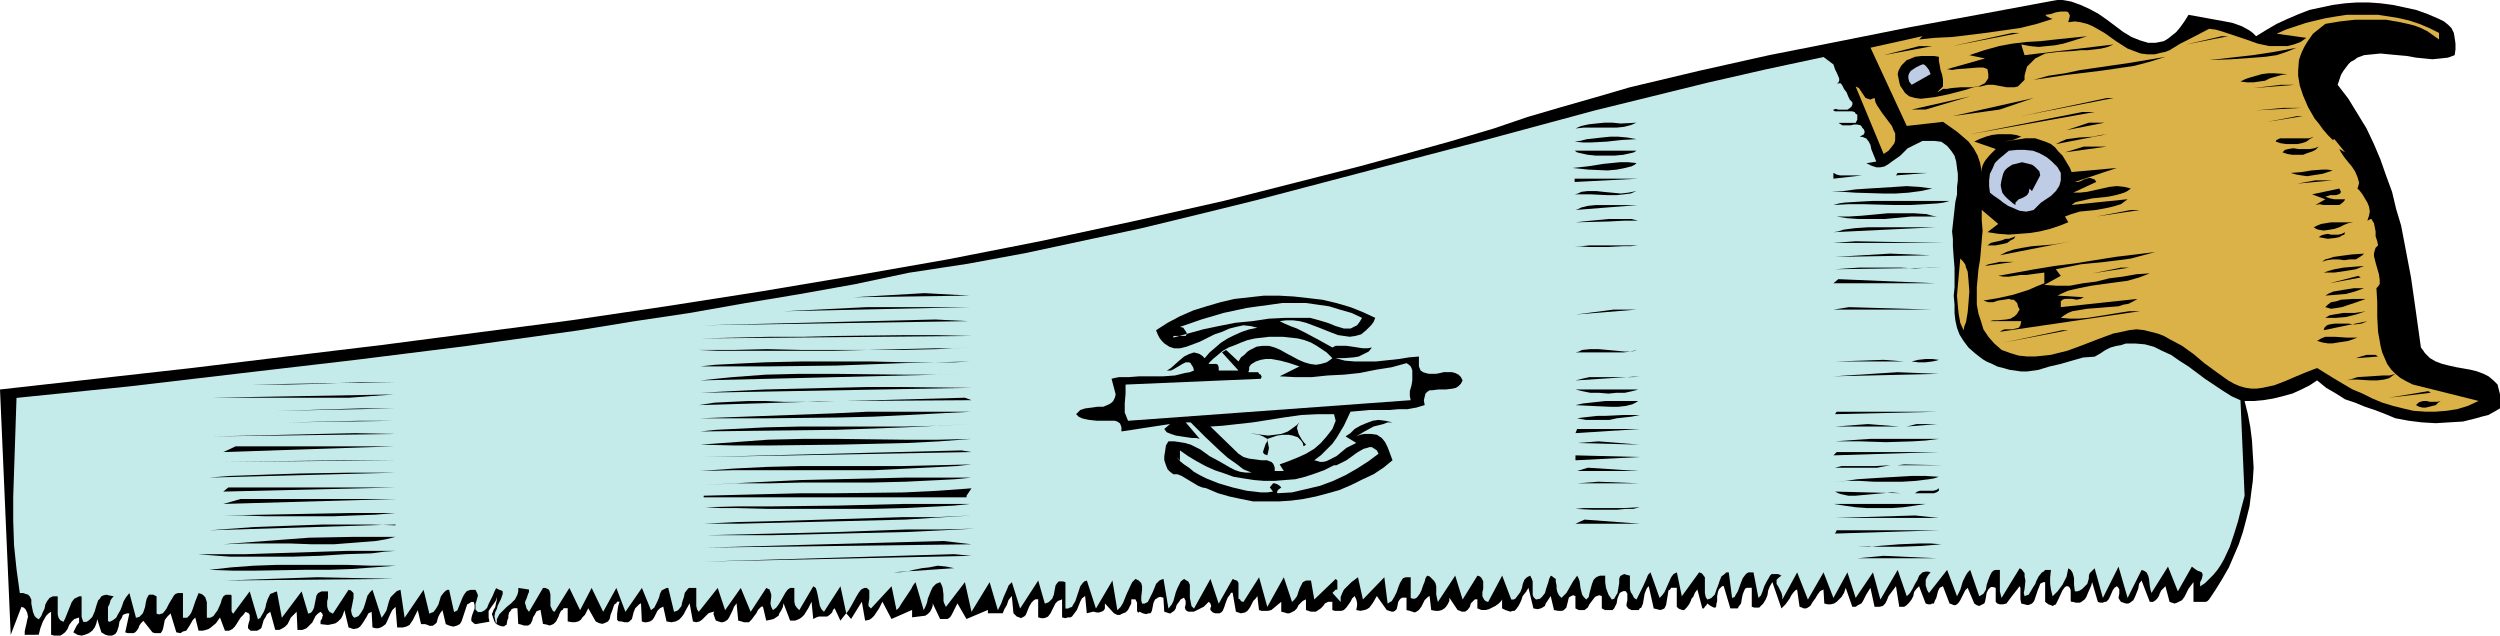 <?xml version="1.0" encoding="UTF-8" standalone="no"?>
<svg
   version="1.0"
   width="129.724mm"
   height="32.986mm"
   id="svg174"
   sodipodi:docname="Saw 2.wmf"
   xmlns:inkscape="http://www.inkscape.org/namespaces/inkscape"
   xmlns:sodipodi="http://sodipodi.sourceforge.net/DTD/sodipodi-0.dtd"
   xmlns="http://www.w3.org/2000/svg"
   xmlns:svg="http://www.w3.org/2000/svg">
  <sodipodi:namedview
     id="namedview174"
     pagecolor="#ffffff"
     bordercolor="#000000"
     borderopacity="0.25"
     inkscape:showpageshadow="2"
     inkscape:pageopacity="0.0"
     inkscape:pagecheckerboard="0"
     inkscape:deskcolor="#d1d1d1"
     inkscape:document-units="mm" />
  <defs
     id="defs1">
    <pattern
       id="WMFhbasepattern"
       patternUnits="userSpaceOnUse"
       width="6"
       height="6"
       x="0"
       y="0" />
  </defs>
  <path
     style="fill:#000000;fill-opacity:1;fill-rule:evenodd;stroke:none"
     d="m 97.445,117.08 -0.162,0.646 -0.323,0.484 -0.808,1.13 -0.323,0.484 v 0.646 0.646 l 0.162,0.807 -2.747,0.484 -0.323,-0.161 -0.162,-0.161 -0.323,-0.323 v -0.484 l 0.162,-0.646 0.485,-1.292 v -0.646 l -0.162,-0.646 h -0.485 l -0.485,0.323 -0.323,0.161 -0.162,0.484 -0.323,0.969 -0.162,0.484 -0.162,0.484 -0.323,0.969 -0.323,0.484 -0.323,0.161 -0.323,0.161 -0.646,0.161 -0.646,-0.161 -0.808,-0.323 -0.646,-2.745 -0.485,0.646 -0.323,0.646 -0.162,0.484 -0.162,0.646 -0.323,0.323 -0.485,0.323 h -0.646 l -0.323,-0.161 -0.485,-0.161 h -0.808 l -0.646,-2.745 -0.485,0.969 -0.485,0.969 -0.323,0.484 -0.323,0.484 -0.646,0.323 -0.646,0.161 h -1.131 l -0.323,-4.037 -0.646,0.646 -0.323,0.646 -0.646,1.453 -0.323,0.646 -0.646,0.484 -0.323,0.161 -0.485,0.161 h -0.485 l -0.646,-0.161 -0.162,-3.068 -0.323,0.161 -0.323,0.161 -0.323,0.646 -0.808,1.292 -0.485,0.646 -0.485,0.323 -0.808,0.161 -0.485,-0.161 -0.485,-0.161 -0.808,-3.391 -0.323,0.969 -0.323,0.646 -0.646,0.646 -0.485,0.323 -0.646,0.161 -0.808,0.161 -1.454,-0.161 v -0.323 -0.323 l 0.323,-0.484 v -0.323 l 0.162,-0.161 -0.162,-0.484 -0.323,-0.323 -0.485,0.323 -0.485,0.484 -0.323,0.646 -0.323,0.646 -0.646,0.646 -0.485,0.484 -0.808,0.323 h -0.485 -0.485 l -0.162,-3.553 -0.646,0.646 -0.485,0.484 -0.323,0.646 -0.323,0.646 -0.485,0.484 -0.485,0.323 -0.646,0.323 h -0.808 l -0.97,-3.553 -0.646,0.484 -0.323,0.646 -0.323,0.484 -0.323,1.13 -0.162,0.484 -0.485,0.323 -0.323,0.161 h -0.485 -0.485 -0.323 l -0.323,-0.323 -0.162,-0.161 v -0.484 l 0.162,-0.646 0.162,-0.484 v -0.646 -0.323 l -0.162,-0.323 -0.323,-0.161 -0.323,-0.161 -0.485,0.646 -0.485,0.484 -0.808,1.292 -0.323,0.484 -0.485,0.484 -0.646,0.323 H 44.117 l -0.97,-2.584 -0.808,1.13 -0.97,0.807 -0.485,0.323 -0.485,0.161 -0.646,0.161 h -0.808 l -0.646,-2.584 -0.485,0.484 -0.646,1.13 -0.323,0.484 -0.323,0.484 -0.646,0.161 -0.485,0.323 -0.808,-0.161 -1.131,-3.714 -0.323,0.323 -0.323,0.323 -0.485,0.646 -0.323,1.615 -0.162,0.484 -0.323,0.484 h -0.323 -0.323 -0.485 l -0.485,-0.161 -1.778,-2.261 -0.485,0.484 -0.323,0.484 -0.162,0.484 -0.323,0.484 -0.323,0.323 -0.323,0.161 h -0.646 -0.485 l -0.485,-0.161 0.808,-3.714 h -0.485 l -0.485,0.161 -0.323,0.161 -0.162,0.484 -0.485,0.807 -0.162,0.969 -0.323,0.969 -0.323,0.484 -0.323,0.161 -0.323,0.161 h -0.646 l -0.646,-0.161 -0.808,-0.484 -0.808,-2.584 -0.162,0.807 -0.323,0.807 -0.485,0.646 -0.646,0.484 -0.808,0.323 -0.646,0.161 -0.808,-0.161 -0.808,-0.484 0.162,-0.323 0.162,-0.323 0.162,-0.323 0.162,-0.323 0.485,-0.646 v -0.484 -0.484 l -0.485,0.161 -0.485,0.161 -0.485,0.484 -0.485,0.646 -0.323,0.807 -0.485,0.646 -0.646,0.484 -0.323,0.161 h -0.485 -0.646 l -0.646,-0.161 v -4.522 l -0.485,0.323 -0.485,0.484 -0.646,1.13 -0.485,1.292 -0.323,1.292 H 4.848 v -0.646 l 0.162,-0.807 0.162,-0.646 0.162,-0.807 0.162,-0.646 L 5.333,120.148 5.01,119.503 4.686,119.18 4.202,119.018 2.101,124.509 0,76.385 37.491,72.186 l 18.584,-2.261 18.746,-2.261 18.584,-2.422 18.584,-2.422 18.584,-2.745 18.584,-2.907 18.261,-3.068 18.422,-3.23 18.099,-3.553 18.099,-3.876 17.938,-4.037 8.888,-2.261 8.888,-2.261 8.888,-2.261 8.888,-2.422 8.726,-2.422 8.726,-2.584 6.626,-2.261 6.626,-1.938 6.787,-1.938 6.626,-1.938 6.787,-1.615 6.787,-1.615 13.736,-3.068 L 360.852,8.074 374.588,5.329 388.648,2.745 402.545,0.161 403.515,0 h 0.97 l 0.97,0.161 0.808,0.161 1.778,0.646 1.778,0.807 1.778,0.969 1.616,1.13 3.232,2.422 1.616,0.969 1.616,0.646 1.616,0.484 h 0.808 0.646 l 0.808,-0.161 0.808,-0.161 0.808,-0.484 0.808,-0.646 0.808,-0.646 0.808,-0.969 0.808,-1.13 0.808,-1.292 3.555,0.646 3.555,0.646 1.616,0.323 1.778,0.646 1.454,0.807 0.646,0.484 0.646,0.646 2.101,-1.292 1.939,-1.13 2.101,-0.969 2.262,-0.969 2.101,-0.807 2.262,-0.484 2.262,-0.484 2.424,-0.323 2.262,-0.161 h 2.424 l 2.262,0.161 2.424,0.323 2.262,0.484 2.262,0.484 2.262,0.807 2.262,0.969 0.97,0.484 0.808,0.646 0.646,0.646 0.485,0.969 0.162,0.969 0.162,1.13 v 1.13 l -0.162,1.13 -1.293,0.484 -1.454,0.161 -1.616,0.161 -1.616,-0.161 -1.616,-0.161 -1.778,-0.323 -3.555,-0.323 -1.616,-0.161 -1.616,0.161 -1.616,0.161 -1.293,0.484 -0.646,0.484 -0.646,0.323 -0.485,0.484 -0.485,0.646 -0.485,0.646 -0.485,0.807 -0.323,0.969 -0.323,0.969 2.101,2.745 1.778,2.907 1.778,2.907 1.454,3.068 1.293,3.068 1.131,3.23 1.131,3.068 0.808,3.391 0.97,3.23 0.646,3.391 1.293,6.783 0.97,6.783 0.97,6.944 0.485,0.646 0.323,0.484 0.97,0.969 1.131,0.646 1.293,0.484 1.293,0.323 1.454,0.323 2.747,0.484 1.293,0.323 1.293,0.484 0.97,0.484 0.97,0.807 0.808,0.807 0.162,0.646 0.162,0.646 0.162,0.646 v 0.969 0.807 0.969 l -1.131,0.646 -1.131,0.646 -1.293,0.323 -1.131,0.323 -2.586,0.646 -2.747,0.161 -2.586,0.161 -2.747,-0.161 -2.586,-0.323 -2.586,-0.484 -1.939,-0.807 -2.101,-0.807 -1.939,-0.646 -1.939,-0.807 -1.939,-0.646 -1.778,-1.13 -1.939,-1.13 -1.778,-1.453 -1.454,0.969 -1.616,0.807 -1.778,0.807 -1.778,0.484 -1.939,0.484 -1.939,0.323 -1.778,0.161 h -1.939 l 0.646,2.584 0.485,2.584 0.323,2.584 0.162,2.745 0.162,2.584 -0.162,2.584 -0.323,2.422 -0.323,2.584 -0.646,2.584 -0.646,2.422 -0.808,2.422 -0.97,2.261 -0.97,2.261 -1.293,2.261 -1.293,2.099 -1.293,1.938 -0.323,0.323 -0.323,0.161 h -0.808 -0.808 -0.808 v -3.876 l -0.485,0.646 -0.485,0.646 -0.808,1.615 -0.485,0.646 -0.646,0.323 -0.323,0.161 -0.485,0.161 -0.485,-0.161 -0.485,-0.161 -0.808,-3.068 -0.323,0.323 -0.485,0.484 -0.323,0.646 -0.162,0.484 -0.323,0.484 -0.323,0.323 -0.485,0.323 h -0.646 l -1.616,-4.199 -0.485,0.646 -0.162,0.969 -0.323,0.807 -0.323,0.807 -0.323,0.646 -0.646,0.484 -0.323,0.161 h -0.485 l -0.485,-0.161 -0.485,-0.161 -0.323,-0.484 -0.162,-0.323 0.162,-0.807 v -0.807 l -0.162,-0.323 -0.323,-0.323 -0.485,0.323 -0.323,0.484 -0.485,1.13 -0.323,0.646 -0.485,0.484 h -0.323 l -0.323,0.161 h -0.485 l -0.485,-0.161 -1.131,-3.876 -0.162,0.646 -0.646,1.453 -0.323,0.807 -0.323,0.484 -0.646,0.484 -0.323,0.161 h -0.323 -0.485 l -0.485,-0.161 h -0.323 l -0.162,-0.161 v -0.969 -1.13 l -0.162,-0.484 -0.323,-0.323 h -0.323 l -0.323,0.161 -0.485,0.646 -0.808,1.776 -0.323,0.646 -0.162,0.323 -0.323,0.161 -0.323,0.161 -0.323,-0.161 -0.485,-0.161 -0.646,-0.484 v -3.876 h -0.323 l -0.323,0.161 -0.323,0.161 -0.162,0.484 -0.323,0.807 -0.323,0.969 -0.323,0.969 -0.162,0.323 -0.323,0.323 -0.323,0.161 -0.485,0.161 -0.646,-0.161 -0.646,-0.161 -0.162,-0.807 v -1.776 -0.484 l -0.162,-0.323 -0.485,0.646 -1.131,1.453 -0.485,0.646 -0.485,0.646 -0.646,0.161 h -0.323 -0.323 l -0.485,-0.161 -0.323,-0.323 v -2.745 l -0.485,-0.161 h -0.485 l -0.162,0.161 -0.323,0.323 -0.323,0.646 -0.162,0.969 -0.162,0.807 -0.162,0.323 -0.323,0.161 -0.323,0.161 -0.323,0.161 -0.485,-0.161 -0.485,-0.323 -1.293,-3.068 -0.485,0.484 -0.323,0.646 -0.323,0.646 -0.323,0.646 -0.323,0.484 -0.323,0.323 -0.323,0.161 h -0.323 l -0.323,-0.161 -0.485,-0.161 -1.293,-3.391 -0.323,0.161 -0.323,0.161 -0.323,0.646 -0.162,0.646 -0.162,0.646 -0.323,0.646 -0.162,0.484 h -0.323 l -0.323,0.161 h -0.485 l -0.485,-0.161 -1.293,-3.391 -0.485,0.484 -0.485,0.646 -0.162,0.807 -0.323,0.646 -0.485,0.646 -0.485,0.484 -0.485,0.323 h -0.97 l -0.646,-4.037 -0.485,0.646 -0.485,0.646 -0.485,0.646 -0.323,0.807 -0.323,0.646 -0.485,0.484 -0.646,0.161 h -0.485 -0.485 l -0.808,-3.714 -0.808,1.292 -0.323,0.646 -0.323,0.646 -0.323,0.484 -0.646,0.323 -0.485,0.323 h -0.646 l -1.293,-3.714 -0.323,0.969 -0.485,0.807 -0.485,0.484 -0.485,0.484 -0.485,0.323 -0.646,0.161 h -0.646 l -0.646,-0.161 -0.162,-2.745 -0.323,0.161 -0.323,0.161 -0.485,0.646 -0.485,0.807 -0.485,0.646 -0.485,0.807 -0.485,0.323 -0.323,0.161 h -0.485 l -0.323,-0.161 -0.485,-0.161 -0.485,-3.391 -0.323,0.161 -0.323,0.323 -0.485,0.646 -0.323,0.646 -0.808,1.13 -0.485,0.484 -0.323,0.323 -1.778,-5.168 -0.485,0.807 -0.323,0.807 -0.162,0.969 -0.323,0.807 -0.485,0.807 -0.485,0.484 -0.323,0.323 h -0.485 -0.485 l -0.485,-0.161 v -3.714 h -0.485 -0.485 l -0.323,0.161 -0.162,0.323 -0.323,0.807 -0.162,0.807 -0.162,0.969 -0.485,0.646 -0.162,0.323 h -0.323 -0.485 -0.646 l -1.293,-4.36 h -0.323 l -0.323,0.323 -0.323,0.323 -0.162,0.484 -0.162,0.807 v 0.969 l -0.162,0.646 v 0.323 l -0.162,0.323 h -0.323 l -0.323,-0.161 -0.323,-0.161 -0.646,-0.484 -0.162,0.323 -0.323,0.323 -0.162,0.323 v 0 h -0.323 l -0.97,-3.714 -0.485,0.646 -0.323,0.807 -0.323,0.323 -0.162,0.484 -0.323,0.646 -0.485,0.646 -0.485,0.484 h -0.323 l -0.485,-0.161 -0.323,-0.161 -0.323,-0.323 v -3.714 h -0.646 -0.485 l -0.162,0.323 -0.323,0.161 -0.162,0.969 -0.323,1.938 -0.162,0.323 -0.162,0.323 -0.323,0.161 -0.485,0.161 -0.646,-0.161 -0.646,-0.161 -0.97,-4.36 -0.323,0.323 -0.162,0.323 -0.323,0.807 -0.323,1.938 -0.323,0.807 -0.323,0.161 -0.162,0.323 h -0.485 -0.323 -0.646 l -0.646,-0.323 -0.323,-0.484 v -0.323 l 0.162,-0.807 v -0.807 -0.484 l -0.323,-0.484 h -0.485 l -0.323,0.161 -0.323,0.161 -0.162,0.323 -0.323,0.807 -0.162,0.969 -0.323,0.646 -0.162,0.323 -0.323,0.323 h -0.323 -0.485 -0.646 l -0.646,-0.323 v -2.422 l -0.485,-0.161 -0.485,0.161 -0.323,0.161 -0.162,0.161 -0.485,0.646 -0.485,0.646 -0.323,0.646 -0.646,0.484 h -0.323 -0.323 -0.485 l -0.646,-0.323 v -2.422 l -0.485,-0.161 -0.323,0.161 -0.323,0.161 -0.162,0.161 -0.162,0.646 -0.162,0.646 -0.162,0.646 -0.485,0.484 -0.323,0.161 h -0.323 -0.485 l -0.808,-0.161 -0.646,-2.745 -0.323,0.484 -0.323,0.484 -0.323,0.484 -0.162,0.484 -0.485,0.323 -0.323,0.161 -0.646,0.161 -0.808,-0.161 -0.97,-4.037 -0.485,0.807 -0.646,0.807 -0.323,0.969 -0.485,0.969 -0.485,0.646 -0.323,0.323 h -0.323 l -0.485,0.161 -0.485,-0.161 -0.485,-0.161 -0.646,-0.323 v -1.776 l -0.162,0.323 -0.485,0.484 -0.646,0.484 -0.646,0.323 -0.646,0.323 -0.646,0.161 h -0.808 l -0.808,-0.323 v -1.776 h -0.162 -0.323 l -0.323,0.323 -0.485,0.484 -0.162,0.646 -0.485,0.646 -0.485,0.323 h -0.323 -0.323 l -0.323,-0.161 -0.485,-0.161 -1.616,-2.422 v 0.646 l -0.323,0.646 -0.323,0.484 -0.323,0.323 -0.485,0.323 -0.646,0.161 h -0.646 l -0.808,-0.161 -0.323,-2.745 -0.323,0.161 -0.162,0.161 -0.485,0.484 -0.323,0.646 -0.323,0.646 -0.485,0.646 -0.485,0.323 -0.323,0.161 -0.485,-0.161 -0.485,-0.161 -0.646,-0.161 v -2.422 h -0.485 -0.323 l -0.323,0.161 -0.162,0.161 -0.323,0.484 -0.162,0.807 -0.162,0.646 -0.323,0.323 -0.323,0.161 h -0.323 l -0.485,-0.161 -0.485,-0.161 -1.939,-2.745 -0.646,1.13 -0.323,0.484 -0.485,0.646 -0.485,0.323 -0.485,0.161 -0.808,0.161 -0.808,-0.161 0.162,-0.807 v -0.646 l -0.162,-0.646 -0.323,-0.646 -0.485,0.484 -0.323,0.646 -0.808,1.13 -0.485,0.484 -0.485,0.161 h -0.808 -0.485 l -0.485,-0.161 v -1.615 h -0.485 -0.323 l -0.646,0.323 -0.323,0.484 -0.485,0.484 -0.485,0.323 -0.485,0.323 h -0.97 l -0.485,-0.161 -0.485,-0.161 v -2.099 l -0.646,0.323 -0.323,0.323 -0.485,0.484 -0.323,0.646 -0.485,0.484 -0.646,0.323 -0.323,0.161 h -0.485 l -0.485,-0.161 -0.646,-0.161 v -1.938 l -0.97,0.807 -0.97,0.807 -0.646,0.161 h -0.485 -0.808 l -0.485,-0.161 -0.323,-2.745 -0.323,0.484 -0.485,0.484 -0.323,0.646 -0.323,0.646 -0.485,0.646 -0.485,0.323 -0.808,0.161 -0.485,-0.161 -0.485,-0.161 -0.646,-3.714 h -0.323 l -0.162,0.323 -0.485,0.646 -0.323,0.807 -0.323,0.969 -0.323,0.807 -0.323,0.323 -0.323,0.161 h -0.323 -0.485 l -0.485,-0.161 -0.485,-0.484 v -0.323 l 0.162,-0.484 -0.162,-0.484 -0.162,-0.161 -0.162,-0.161 -0.485,0.484 -0.485,0.484 -0.646,0.323 -0.646,0.323 -0.646,0.323 h -0.646 -0.485 l -0.485,-0.323 -0.162,-0.484 0.162,-0.646 v -0.646 l -0.162,-0.323 -0.162,-0.323 -0.323,0.161 -0.323,0.161 -0.323,0.484 -0.485,0.646 -0.162,0.646 -0.323,0.484 -0.485,0.323 -0.162,0.161 h -0.323 l -0.485,-0.161 -0.485,-0.161 -0.162,-2.745 -0.646,-0.161 -0.485,0.161 -0.162,0.161 -0.323,0.161 -0.323,0.646 -0.162,0.807 -0.162,0.807 -0.162,0.323 -0.162,0.161 h -0.323 l -0.485,0.161 -0.646,-0.161 -0.646,-0.323 -0.162,0.161 h -0.162 l -0.162,-0.323 v -0.484 -0.484 -0.646 l -0.162,-0.323 -0.162,-0.323 h -0.162 -0.323 -0.323 v 0.807 l -0.323,0.646 -0.323,0.646 -0.485,0.484 -0.485,0.161 -0.646,0.323 h -0.485 l -0.646,-0.323 -1.778,-1.938 v 0.484 0.484 l -0.162,0.323 -0.162,0.161 -0.323,0.161 -0.485,0.161 h -0.485 l -0.646,-0.161 -0.646,0.161 -0.646,0.161 -0.323,-3.391 -0.646,0.484 -0.323,0.646 -0.646,1.615 -0.485,0.646 -0.485,0.646 -0.323,0.161 h -0.485 l -0.485,0.161 -0.646,-0.161 v -3.553 l -0.323,0.161 -0.485,0.161 -0.485,0.484 -0.323,0.646 -0.323,0.646 -0.323,0.646 -0.485,0.646 -0.323,0.161 -0.485,0.161 h -0.485 l -0.646,-0.161 v -3.553 h -0.485 l -0.323,0.161 -0.162,0.161 -0.323,0.323 -0.485,0.807 -0.323,0.807 -0.323,0.807 -0.323,0.323 -0.323,0.161 -0.323,0.161 -0.323,-0.161 -0.485,-0.161 -0.646,-0.646 -0.323,-3.391 -0.646,0.807 -0.323,0.969 -0.485,0.807 -0.323,0.807 h -2.909 v -0.646 l -4.202,1.776 -1.778,-3.068 -0.646,1.292 -0.485,0.969 -0.323,0.484 -0.485,0.323 h -0.646 -0.808 l -1.454,-3.068 v 0.484 l -0.162,0.484 -0.323,0.646 -0.485,0.484 -0.485,0.323 -1.293,0.161 -1.293,0.161 v -1.453 l -4.04,1.776 -1.778,-3.391 -0.323,0.646 -0.323,0.646 -0.646,0.969 -0.323,0.484 -0.485,0.484 -0.485,0.323 -0.808,0.161 -0.646,-3.714 -2.101,3.391 -0.97,-1.13 -1.131,1.453 -1.131,-2.422 -0.323,0.323 -0.162,0.484 -0.485,0.484 -0.485,0.323 h -0.485 -1.131 l -0.485,0.161 -0.646,0.323 -0.323,-3.391 -0.646,1.292 -0.808,1.292 -0.485,0.484 -0.485,0.323 -0.808,0.323 h -0.97 l -1.293,-3.391 -0.162,0.807 -0.323,0.646 -0.323,0.484 -0.162,0.484 -0.485,0.323 -0.485,0.323 -0.646,0.161 -0.808,0.161 -0.646,-2.745 h -0.323 l -0.162,0.161 -0.485,0.484 -0.323,0.646 -0.485,0.646 -0.485,0.646 -0.485,0.484 h -0.485 -0.485 l -0.485,-0.161 -0.646,-0.161 -0.323,-3.391 -0.485,0.646 -0.323,0.807 -0.646,1.292 -0.323,0.484 -0.485,0.323 -0.485,0.161 h -0.323 l -0.485,-0.161 -0.485,-0.161 -0.162,-0.323 -0.162,-0.484 -0.162,-0.484 v -0.161 l 0.162,-0.323 -0.646,0.161 -0.485,0.161 -0.485,0.484 -0.323,0.323 -0.485,0.484 -0.485,0.323 -0.646,0.161 -0.646,-0.161 -0.646,-3.553 -0.808,1.453 -0.323,0.646 -0.485,0.646 -0.485,0.484 -0.646,0.323 -0.808,0.161 -0.97,-0.161 -0.646,-2.907 -0.646,0.323 -0.485,0.484 -0.323,0.646 -0.323,0.646 -0.323,0.484 -0.485,0.323 -0.646,0.161 h -0.485 l -0.485,-0.161 -0.162,-3.553 -0.323,0.161 -0.323,0.323 -0.485,0.484 -0.323,0.807 -0.162,0.646 -0.162,0.646 -0.485,0.484 -0.323,0.161 h -0.323 -0.323 l -0.646,-0.161 h -0.485 l -0.323,-0.323 v -0.484 -0.646 l 0.162,-1.292 0.162,-0.646 0.162,-0.484 h -0.485 l -0.162,0.323 -0.323,0.161 -0.162,0.323 -0.323,0.969 -0.323,0.807 -0.162,0.807 -0.323,0.484 -0.323,0.161 -0.323,0.161 -0.485,0.161 -0.646,-0.161 -0.646,-0.323 -1.454,-2.584 -0.646,1.292 -0.485,0.484 -0.323,0.484 -0.485,0.323 -0.646,0.161 h -0.646 l -0.808,-0.161 v -2.584 h -0.485 -0.323 l -0.162,0.323 -0.323,0.161 -0.323,0.646 -0.162,0.484 -0.162,0.323 -0.323,0.646 -0.485,0.484 -0.323,0.161 -0.485,0.161 -0.485,-0.161 -0.808,-0.161 -0.485,-2.745 -0.485,0.161 -0.323,0.161 -0.323,0.646 -0.323,0.484 -0.162,0.646 -0.323,0.646 -0.485,0.323 h -0.323 -0.485 l -0.485,-0.161 -0.646,-0.161 -0.162,-3.068 h -0.646 l -0.485,0.161 -0.162,0.323 -0.323,0.323 -0.162,0.646 v 0.484 l -0.162,0.323 -0.162,0.807 v 0.161 l -0.323,0.161 -0.162,0.161 h -0.485 l -0.485,-0.161 -0.646,-0.323 -0.323,-0.484 -0.162,-0.484 -0.162,-0.484 -0.162,-0.484 0.162,-0.323 0.162,-0.484 0.323,-0.484 0.162,-0.807 0.162,-0.646 z"
     id="path1" />
  <path
     style="fill:#000000;fill-opacity:1;fill-rule:evenodd;stroke:none"
     d="m 436.32,32.944 1.778,4.037 1.616,4.199 1.616,4.36 1.293,4.522 0.485,2.261 0.323,2.261 0.323,2.099 0.323,2.261 v 2.261 2.261 l -0.323,2.099 -0.323,2.261 -3.232,2.099 -2.101,-1.13 -1.939,-1.453 -4.202,-3.068 -4.04,-3.068 -2.101,-1.292 -2.101,-1.292 0.97,-1.776 0.646,-1.938 0.485,-1.776 0.323,-1.938 v -2.099 l -0.323,-1.938 -0.323,-1.938 -0.485,-1.938 -0.646,-2.099 -0.808,-1.938 -1.454,-3.876 -0.97,-1.938 -0.808,-1.938 -1.616,-3.714 -0.162,-0.969 0.162,-0.969 0.323,-0.646 0.485,-0.646 0.485,-0.646 0.646,-0.646 0.646,-0.807 0.646,-0.807 1.454,-0.161 h 1.454 l 1.293,0.161 1.131,0.323 1.131,0.484 0.97,0.646 0.808,0.807 0.97,0.969 1.454,1.938 1.293,2.099 1.293,2.099 z"
     id="path2" />
  <path
     style="fill:#dbb247;fill-opacity:1;fill-rule:evenodd;stroke:none"
     d="m 405.616,4.36 1.293,-0.161 1.131,0.161 1.293,0.323 1.131,0.484 2.262,1.292 1.131,0.807 1.131,0.807 2.262,1.453 1.293,0.484 1.293,0.484 1.293,0.161 h 1.454 l 1.293,-0.323 0.808,-0.161 0.808,-0.323 2.101,-1.292 1.939,-0.969 3.717,-1.938 1.293,0.161 1.131,0.323 2.424,0.807 2.424,0.807 2.262,0.807 2.262,0.484 h 1.293 1.131 1.131 l 1.293,-0.323 1.293,-0.484 1.131,-0.807 -5.818,-0.807 1.778,-0.807 1.939,-0.646 1.939,-0.646 1.939,-0.484 2.101,-0.484 1.939,-0.323 2.101,-0.323 h 2.101 2.101 1.939 l 2.101,0.323 1.939,0.323 2.101,0.484 1.939,0.646 1.939,0.807 1.939,0.969 v 1.292 l -1.131,-0.807 -1.131,-0.807 -1.293,-0.646 -1.293,-0.484 -1.293,-0.323 -1.454,-0.323 -2.747,-0.484 h -3.07 -3.07 l -2.909,0.323 -2.909,0.484 -1.616,1.292 -0.808,0.646 -1.131,1.615 -0.485,0.807 -0.485,0.969 -0.323,0.807 -0.323,0.969 -0.162,2.099 v 0.969 l 0.162,0.969 0.162,0.969 0.323,0.969 0.323,0.969 0.97,2.261 1.293,2.261 0.808,0.969 0.808,1.13 0.97,1.13 0.97,0.969 0.323,-0.161 2.101,2.584 -1.131,-0.646 0.323,0.646 0.646,0.969 0.646,0.807 0.808,0.969 0.646,0.969 0.485,1.13 0.323,1.13 -0.162,0.646 -0.162,0.484 0.485,0.484 0.485,0.646 0.485,0.807 0.485,0.807 0.323,0.807 0.162,0.969 -0.162,0.807 -0.323,0.969 0.323,-0.161 0.323,-0.161 h 0.162 l 0.162,0.323 0.323,0.484 0.162,0.807 0.162,0.807 v 0.969 l 0.323,0.969 0.162,0.807 -0.485,0.484 -0.162,0.484 -0.162,0.646 v 0.484 l 0.323,1.292 0.646,2.261 0.162,1.13 v 0.484 0.323 l -0.323,0.484 -0.323,0.323 0.162,2.745 v 2.907 l 0.162,2.907 0.485,2.745 0.323,1.292 0.485,1.13 0.485,1.13 0.808,1.13 0.808,0.807 0.97,0.807 1.131,0.646 1.293,0.646 12.928,3.23 -2.101,0.969 -2.101,0.646 -2.101,0.323 -2.101,0.161 h -2.101 l -2.262,-0.161 -2.101,-0.484 -1.939,-0.484 -2.101,-0.646 -1.939,-0.807 -1.939,-0.969 -1.939,-0.807 -3.555,-2.099 -3.394,-2.099 -2.101,0.807 -1.939,0.807 -2.262,0.969 -2.101,0.807 -2.262,0.484 -1.131,0.161 h -1.131 l -1.131,-0.161 -1.131,-0.323 -1.131,-0.484 -1.131,-0.646 -2.262,-1.615 -2.424,-1.776 -2.101,-1.776 -2.262,-1.615 -2.424,-1.292 -1.131,-0.646 -1.293,-0.484 -1.293,-0.323 -1.293,-0.323 -1.454,-0.161 -1.454,0.161 -1.454,0.323 -1.616,0.323 -3.07,1.13 -2.909,1.13 -3.07,1.13 -3.232,0.807 -1.454,0.161 -1.616,0.161 h -1.616 l -1.616,-0.161 -1.616,-0.484 -1.778,-0.646 -1.454,-1.292 -1.131,-1.292 -0.97,-1.453 -0.485,-1.615 -0.485,-1.453 -0.323,-1.776 v -1.615 -1.776 l 0.323,-3.553 0.323,-1.938 0.162,-1.776 0.323,-3.876 -0.162,-1.938 v -2.099 l 3.232,2.745 -2.101,1.615 2.101,0.323 2.101,0.161 2.101,-0.161 2.101,-0.161 1.939,-0.323 1.939,-0.484 1.939,-0.646 1.616,-0.646 v 0 l -0.646,-1.13 1.293,-0.484 1.616,-0.484 3.232,-0.323 1.778,-0.323 1.454,-0.323 1.616,-0.484 0.646,-0.484 0.646,-0.484 -10.989,1.13 0.646,-0.484 0.485,-0.161 1.454,-0.323 1.454,-0.323 3.07,-0.323 1.616,-0.323 1.616,-0.484 0.646,-0.323 0.646,-0.484 -0.646,-0.161 -0.646,-0.161 -1.454,-0.161 -1.454,0.161 -1.454,0.323 -2.909,0.646 -1.454,0.161 h -1.293 l 4.525,-2.099 -0.323,-0.484 -0.485,-0.161 -0.485,-0.161 -0.646,0.161 -0.485,0.161 -0.646,0.323 -0.485,0.161 h -0.646 l 8.242,-2.745 -8.888,0.807 -0.323,-0.807 -0.485,-0.807 -0.97,-1.615 -0.808,-0.807 -0.646,-0.807 -0.808,-0.646 -1.131,-0.484 -0.97,-0.323 -0.97,-0.323 h -0.97 -0.97 l -2.101,0.323 -2.101,0.323 0.808,-0.161 0.97,-0.161 0.808,-0.323 0.808,-0.323 -0.97,-0.323 -1.131,-0.161 h -1.131 -1.293 l -1.293,0.161 -1.131,0.323 -1.293,0.484 -0.97,0.484 4.202,1.453 -1.131,1.13 -0.808,0.969 -0.323,0.484 -0.323,0.646 -0.162,0.646 v 0.646 l -0.323,-1.776 -0.485,-1.453 -0.808,-1.453 -0.97,-1.292 -1.131,-0.969 -1.131,-0.969 -2.747,-1.938 -7.11,0.807 -7.11,-15.342 10.181,-2.261 -0.646,0.646 3.07,-0.323 3.394,-0.161 6.626,-0.807 3.394,-0.484 3.394,-0.484 3.232,-0.807 3.07,-0.969 -0.485,-0.161 -0.646,-0.323 -0.323,-0.323 h -0.323 -0.162 0.646 l 0.97,-0.161 0.97,-0.323 0.97,-0.161 h 0.808 0.323 l 0.323,0.161 0.162,0.323 0.162,0.323 -0.162,0.646 z"
     id="path3" />
  <path
     style="fill:#dbb247;fill-opacity:1;fill-rule:evenodd;stroke:none"
     d="m 441.491,22.77 2.747,5.329 2.747,5.329 2.586,5.491 1.131,2.745 0.97,2.745 0.808,2.745 0.808,2.907 0.485,2.907 0.323,2.745 0.323,3.068 -0.162,2.907 -0.323,3.068 -0.485,3.068 -0.485,0.484 -0.646,0.323 -0.323,0.484 -0.162,0.323 0.162,0.484 12.928,-2.099 -1.939,0.323 -1.778,0.323 -1.778,0.323 -1.616,0.323 -3.07,0.969 -3.07,0.969 -3.07,0.807 -3.07,0.807 -1.778,0.484 -1.778,0.323 -1.939,0.161 -1.939,0.161 3.394,-0.807 -1.293,-0.646 -1.293,-0.646 -2.262,-1.776 -2.262,-1.776 -2.101,-1.615 -2.262,-1.615 -1.293,-0.646 -1.293,-0.484 -1.293,-0.484 -1.293,-0.323 h -1.616 -1.616 l -0.323,1.292 -2.424,-1.292 1.454,0.161 1.293,-0.161 0.646,-0.161 0.485,-0.161 0.485,-0.323 0.485,-0.323 -0.97,-0.484 -0.808,-0.484 -0.485,-0.646 -0.485,-0.646 V 58.782 57.975 l 0.323,-0.807 0.646,-0.646 -0.323,-0.323 0.485,0.161 h 0.485 l 0.162,-0.161 0.323,-0.323 0.162,-0.323 0.162,-0.484 0.162,-0.969 0.162,-1.13 v -1.292 l 0.162,-0.969 0.162,-0.969 -0.97,-2.422 -22.139,3.391 22.139,-4.199 -1.131,-2.907 -20.846,2.745 v 0 l 1.131,-0.484 1.293,-0.323 2.262,-0.646 2.586,-0.323 2.424,-0.323 5.171,-0.646 2.586,-0.484 2.424,-0.646 -0.323,-1.292 -0.485,-1.453 -1.131,-2.584 -2.909,-5.491 -1.131,-2.907 -0.485,-1.453 -0.323,-1.453 v -1.453 -1.453 l 0.323,-1.453 0.646,-1.453 4.04,-4.845 -3.232,0.161 -3.394,0.323 -6.787,0.969 -3.394,0.646 -3.232,0.646 -3.07,0.484 -2.747,0.323 2.909,-0.161 3.07,-0.484 3.07,-0.646 6.464,-1.453 6.302,-1.453 3.07,-0.484 3.07,-0.484 h 3.07 1.454 l 2.909,0.323 1.293,0.484 1.293,0.323 1.293,0.646 1.293,0.646 1.131,0.807 1.293,0.807 0.97,1.13 1.131,1.292 0.97,1.453 z"
     id="path4" />
  <path
     style="fill:#c4eaea;fill-opacity:1;fill-rule:evenodd;stroke:none"
     d="m 97.283,122.409 0.162,-0.484 v -0.484 l 0.485,-0.969 0.646,-0.646 0.808,-0.807 0.808,-0.646 0.808,-0.807 0.485,-0.969 0.162,-0.646 v -0.646 l 1.131,0.161 0.97,0.161 v 0.484 l -0.162,0.323 -0.323,0.969 -0.162,0.323 -0.162,0.484 0.162,0.484 0.162,0.646 0.485,0.646 2.747,-4.683 h 0.485 l 0.323,0.161 0.323,0.161 0.162,0.323 0.162,0.646 v 2.261 l 0.323,0.646 0.162,0.323 0.323,0.161 2.909,-4.683 2.101,4.36 2.262,-4.36 2.262,4.683 2.586,-4.683 1.778,4.683 3.232,-4.683 1.778,4.36 0.646,-0.484 0.323,-0.646 0.323,-0.646 0.323,-0.807 0.162,-0.646 0.323,-0.646 0.646,-0.323 0.323,-0.161 h 0.323 l 1.131,4.683 0.485,-0.161 0.323,-0.161 0.646,-0.807 0.162,-0.807 0.323,-0.969 0.162,-0.807 0.485,-0.646 0.323,-0.323 h 0.323 0.485 0.646 v 1.292 1.13 1.13 l 0.162,0.646 0.323,0.484 3.717,-4.683 1.454,4.36 3.07,-4.36 1.939,4.683 3.07,-4.683 0.323,0.161 0.323,0.161 0.162,0.484 0.162,0.484 v 0.484 l -0.162,1.292 0.162,0.646 0.323,0.646 0.646,-0.484 0.485,-0.646 0.485,-0.807 0.808,-1.453 0.485,-0.646 0.485,-0.323 h 0.485 0.323 v 0.484 0.484 0.646 1.13 l 0.162,0.646 0.323,0.484 0.485,0.484 2.747,-4.683 0.485,0.323 0.162,0.484 0.162,0.646 0.162,0.807 0.323,1.615 0.323,0.646 0.485,0.484 3.232,-5.006 1.131,5.329 0.485,-0.646 0.485,-0.807 0.97,-1.776 0.485,-0.807 0.485,-0.646 0.646,-0.323 h 0.485 l 0.485,0.484 v 0.484 1.13 l -0.162,0.969 v 0.484 l 0.485,0.484 4.04,-4.36 0.97,4.683 0.485,-0.484 0.485,-0.807 1.939,-2.907 0.323,-0.646 0.485,-0.646 1.616,5.491 0.323,-0.646 0.323,-0.807 0.162,-0.807 0.323,-0.807 0.323,-0.807 0.323,-0.646 0.646,-0.646 0.808,-0.323 0.323,0.646 0.162,0.484 0.162,1.292 v 1.292 l 0.162,0.484 0.323,0.646 3.717,-4.845 1.293,5.814 3.555,-5.814 1.616,5.491 0.323,-0.646 0.323,-0.646 0.485,-1.292 0.646,-1.453 0.323,-0.807 0.646,-0.646 1.616,5.168 3.555,-5.491 1.293,4.522 0.485,-0.161 0.323,-0.161 0.323,-0.323 0.323,-0.323 0.323,-0.807 0.162,-0.969 0.162,-0.807 0.323,-0.484 0.323,-0.323 h 0.323 0.485 l 0.485,0.161 v 5.168 h 0.485 l 0.323,-0.161 0.485,-0.161 0.162,-0.323 0.485,-0.807 0.323,-0.969 0.323,-0.969 0.323,-0.969 0.485,-0.646 0.323,-0.323 0.485,-0.161 1.778,5.491 3.232,-5.491 0.97,5.814 0.646,-0.646 0.485,-0.807 0.646,-1.615 0.808,-1.776 0.323,-0.646 0.646,-0.646 0.323,0.161 0.323,0.161 0.485,0.484 0.162,0.646 v 0.646 l -0.162,1.453 v 0.646 l 0.162,0.646 h 0.485 l 0.323,-0.161 0.323,-0.161 0.162,-0.323 0.323,-0.646 0.485,-0.969 0.323,-0.807 0.323,-0.807 0.646,-0.646 0.323,-0.161 0.485,-0.161 0.97,5.814 0.646,-0.807 0.323,-0.646 0.485,-1.776 0.323,-0.807 0.323,-0.646 0.323,-0.646 0.646,-0.484 0.485,0.323 0.323,0.161 0.162,0.323 0.162,0.323 v 0.807 1.776 l 0.162,0.807 0.162,0.807 0.323,0.323 0.162,0.161 3.232,-5.814 1.616,4.845 2.747,-4.845 0.323,0.161 0.485,0.161 0.162,0.161 0.162,0.323 v 0.484 1.453 0.807 0.323 l 0.323,0.161 0.162,0.323 0.485,0.161 3.07,-4.845 1.616,5.814 3.232,-5.814 1.616,4.845 0.485,-0.484 0.485,-0.646 0.485,-1.453 0.323,-0.646 0.323,-0.646 0.323,-0.161 0.323,-0.161 h 0.485 0.485 l 0.646,3.714 4.202,-4.037 0.162,0.161 0.162,0.161 v 0.646 1.13 h -0.162 -0.162 l -0.162,0.161 -0.323,0.323 -0.162,0.161 1.616,1.776 v -0.969 l 0.323,-0.807 0.323,-0.646 0.485,-0.484 0.97,-0.969 1.293,-0.969 0.97,4.36 4.202,-4.36 0.646,5.168 0.485,-0.323 0.323,-0.161 0.485,-0.807 0.485,-0.969 0.323,-0.969 0.323,-0.807 0.485,-0.807 0.162,-0.161 0.485,-0.161 h 0.323 0.646 v 4.037 l 0.323,0.161 h 0.485 l 0.323,-0.161 0.162,-0.161 0.485,-0.646 0.323,-0.646 0.323,-0.969 0.323,-0.807 0.162,-0.646 0.323,-0.484 0.485,0.161 0.323,0.323 0.485,0.484 0.323,0.484 0.162,0.646 v 1.615 l 0.162,0.807 0.162,0.646 3.394,-5.168 1.454,4.683 2.909,-4.683 0.485,0.161 0.323,0.323 0.162,0.323 0.162,0.323 v 0.646 0.807 l -0.162,0.646 v 0.807 l 0.162,0.323 0.162,0.323 0.323,0.323 0.485,0.161 2.747,-5.168 1.778,4.683 h 0.485 l 0.323,-0.161 0.485,-0.646 0.485,-0.646 0.323,-0.807 0.162,-0.807 0.323,-0.807 0.485,-0.484 0.323,-0.161 0.323,-0.161 0.323,0.646 0.162,0.484 v 1.292 0.646 0.646 l 0.162,0.484 0.485,0.484 0.808,-0.161 0.485,-0.484 0.485,-0.646 0.162,-0.646 0.485,-1.453 0.162,-0.646 0.323,-0.646 0.323,0.161 0.162,0.161 0.485,0.323 v 0.484 l 0.162,0.807 v 0.646 l 0.162,0.646 0.323,0.646 0.485,0.484 0.485,-0.484 0.485,-0.484 0.646,-1.13 0.646,-1.13 0.808,-1.13 0.323,0.646 0.162,0.484 0.162,1.292 0.162,0.646 0.162,0.646 0.323,0.484 0.485,0.484 0.485,-0.484 0.162,-0.807 0.485,-1.776 0.323,-0.807 0.485,-0.484 0.323,-0.161 0.485,-0.161 h 0.485 0.485 v 0.646 0.646 l 0.162,1.13 0.485,1.292 0.646,0.969 0.485,-0.161 0.162,-0.323 0.485,-0.807 0.162,-0.969 0.162,-0.969 v -0.807 l 0.162,-0.484 0.162,-0.161 0.323,-0.161 0.323,-0.161 0.485,0.161 0.646,0.161 v 1.292 1.292 l 0.162,0.646 0.323,0.484 0.323,0.646 0.485,0.323 0.646,-1.292 0.646,-1.292 0.646,-1.453 0.323,-0.807 0.485,-0.484 1.778,5.006 0.485,-0.484 0.485,-0.646 0.646,-1.453 0.646,-1.453 0.485,-0.646 0.646,-0.323 0.97,4.683 3.394,-4.683 0.485,0.161 0.162,0.161 0.485,0.646 v 0.646 2.422 l 0.162,0.807 0.323,0.484 0.485,-0.161 0.323,-0.161 0.646,-0.646 0.323,-0.969 0.323,-0.807 0.323,-0.969 0.323,-0.807 0.646,-0.484 0.323,-0.323 h 0.485 l 0.646,5.006 0.485,-0.161 0.162,-0.323 0.485,-0.807 0.646,-1.776 0.323,-0.807 0.485,-0.646 0.323,-0.323 0.323,-0.161 h 0.323 0.646 l 0.97,5.006 0.162,-0.161 0.323,-0.323 0.323,-0.807 0.323,-0.969 0.485,-0.969 0.485,-0.807 0.162,-0.323 0.323,-0.323 h 0.485 0.323 0.485 l 0.646,0.323 -0.485,0.323 -0.162,0.161 -0.323,0.323 v 0.161 0.646 l 0.323,0.484 0.323,0.646 0.323,0.646 0.162,0.646 v 0.646 l 2.909,-5.329 2.101,5.329 3.07,-5.329 1.939,5.006 2.747,-5.006 1.616,5.006 3.394,-5.006 1.454,5.329 3.394,-5.814 1.778,5.168 0.646,-0.646 0.485,-0.807 0.485,-0.969 0.485,-0.807 0.323,-0.807 0.646,-0.646 0.646,-0.161 h 0.485 l 0.485,0.161 -0.323,0.323 -0.323,0.484 -0.323,0.646 v 0.646 0.484 l 0.162,0.484 0.162,0.484 0.323,0.484 3.555,-4.522 1.939,5.168 0.323,-0.646 0.323,-0.646 0.485,-1.615 0.323,-0.646 0.323,-0.646 0.323,-0.484 0.485,-0.484 1.778,5.168 0.808,-0.484 0.485,-0.807 0.162,-0.969 0.323,-0.969 0.323,-0.807 0.323,-0.646 0.323,-0.323 0.323,-0.161 h 0.485 0.485 v 1.453 1.292 1.453 l 0.162,0.646 0.162,0.646 3.555,-5.814 0.323,0.161 0.162,0.161 0.485,0.646 v 0.646 l 0.162,0.807 -0.162,1.615 -0.162,0.807 0.162,0.646 0.323,-0.161 0.485,-0.161 0.485,-0.807 0.485,-0.807 0.323,-0.484 0.162,-0.484 0.485,-0.969 0.646,-0.807 0.323,-0.161 0.323,-0.323 h 0.485 0.646 l -0.162,1.453 v 1.292 l 0.162,1.13 0.162,0.646 0.162,0.646 0.485,-0.484 0.485,-0.484 0.485,-0.646 0.485,-0.646 0.808,-1.615 0.323,-1.615 0.485,0.323 0.323,0.484 0.162,0.484 0.162,0.646 v 1.292 l 0.162,1.292 h 0.485 l 0.485,-0.161 0.485,-0.323 0.485,-0.484 0.485,-0.484 0.162,-0.484 0.162,-0.646 v -0.484 l 0.162,-0.484 0.323,-0.323 0.323,-0.323 0.323,-0.323 1.616,5.814 3.07,-6.137 1.778,6.137 2.747,-5.491 0.485,0.161 0.485,0.323 0.323,0.646 0.162,0.646 0.162,1.453 0.162,0.807 0.162,0.484 3.232,-5.168 1.939,4.845 2.747,-4.845 0.646,0.484 0.485,0.323 0.485,0.161 0.323,0.161 0.162,0.323 v 0.323 l -0.162,0.646 -0.323,0.646 v 0.807 l 0.97,-0.646 0.808,-0.807 0.808,-0.807 0.808,-0.969 0.646,-0.969 0.646,-1.13 1.131,-2.422 0.808,-2.422 0.808,-2.584 0.646,-2.584 0.646,-2.422 -0.808,-18.733 -1.778,-0.807 -1.778,-1.13 -3.394,-2.261 -3.232,-2.422 -1.778,-1.13 -1.616,-1.13 -1.778,-0.807 -1.616,-0.807 -1.778,-0.484 -1.939,-0.161 h -1.778 l -0.97,0.323 -0.97,0.161 -1.131,0.323 -0.97,0.484 -0.97,0.646 -1.131,0.646 -2.262,0.161 -2.262,0.646 -2.262,0.646 -2.101,0.484 -2.101,0.646 -2.262,0.323 h -1.131 l -1.131,-0.161 -1.131,-0.161 -1.131,-0.323 -1.293,-0.323 -0.97,-0.484 -1.131,-0.484 -0.808,-0.484 -1.454,-1.13 -1.293,-1.13 -0.97,-1.292 -0.808,-1.292 -0.485,-1.292 -0.323,-1.453 -0.162,-1.453 v -1.615 l -0.162,-1.776 0.162,-1.615 v -3.876 l -0.162,-1.938 -0.162,-2.261 v -1.453 l -0.162,-1.453 0.323,-2.907 0.323,-2.907 0.323,-1.453 v -1.453 l 0.162,-1.292 v -1.292 l -0.162,-1.13 -0.162,-1.292 -0.323,-1.13 -0.646,-0.969 -0.808,-0.969 -1.131,-0.807 -1.293,-0.161 h -1.293 -1.131 l -0.97,0.484 -0.97,0.484 -0.97,0.484 -1.454,1.453 -1.616,1.13 -0.646,0.484 -0.808,0.484 -0.808,0.161 h -0.808 l -0.97,-0.323 -0.97,-0.484 1.939,-0.323 -0.323,-0.807 -0.323,-0.807 -0.323,-0.807 -0.162,-0.807 -0.323,-0.646 -0.485,-0.646 -0.808,-0.323 h -0.485 -0.485 0.485 l 0.485,-0.323 0.323,-0.161 0.162,-0.484 -0.162,-0.484 -0.323,-0.323 -0.162,-0.323 -0.162,-0.161 -0.646,-0.161 h -0.646 l -0.646,0.161 h -0.808 -0.808 l -0.808,-0.484 h 3.394 l 0.323,-0.646 v -0.484 -0.484 l -0.323,-0.161 -0.162,-0.323 -0.485,-0.161 h -0.808 -1.131 -1.131 -0.323 l -0.323,-0.161 v -0.161 l 0.485,-0.161 0.485,0.161 h 1.293 0.485 l 0.485,-0.323 0.323,-0.323 0.162,-0.323 v -0.484 l -0.485,-0.484 -0.323,-0.646 -0.323,-0.807 -0.485,-0.646 -0.323,-0.646 -0.323,-0.484 h -0.485 -0.323 l -0.323,0.323 0.323,-0.323 0.323,-0.161 0.162,-0.323 v -0.484 l -0.485,-1.13 -0.323,-0.646 -0.162,-0.484 -0.162,-0.484 -1.939,-1.453 -11.312,2.422 -11.312,2.584 -11.15,2.745 -11.15,2.745 -22.139,5.975 -11.15,2.907 -10.989,2.907 -22.139,5.814 -11.15,2.745 -11.312,2.745 -11.312,2.422 -11.312,2.422 -11.312,2.099 -11.635,1.776 -10.666,2.261 -10.827,1.938 -10.666,1.776 -10.989,1.938 -10.827,1.615 -10.827,1.776 -21.978,3.068 -21.978,2.745 -22.139,2.584 -21.978,2.584 -22.139,2.261 -0.323,9.689 -0.323,9.689 v 4.683 l 0.162,4.845 0.485,4.683 0.646,4.683 h 0.646 l 0.485,0.161 0.485,0.161 0.323,0.323 0.162,0.323 0.162,0.323 v 0.807 l 0.162,0.807 0.162,0.807 0.323,0.807 0.323,0.323 0.485,0.323 0.485,-0.646 0.323,-0.807 0.323,-0.646 0.162,-0.807 0.323,-0.646 0.485,-0.646 0.646,-0.323 h 0.485 0.485 v 0.646 0.807 1.453 0.646 l 0.162,0.646 0.323,0.484 0.646,0.323 0.323,-0.646 0.323,-0.807 0.323,-0.807 0.323,-0.807 0.323,-0.807 0.485,-0.646 0.646,-0.323 0.323,-0.161 h 0.485 v 1.292 1.453 1.292 l 0.162,0.484 0.162,0.484 h 0.646 l 0.485,-0.323 0.323,-0.323 0.323,-0.323 0.485,-1.13 0.323,-1.13 0.323,-0.969 0.323,-0.323 0.323,-0.484 0.323,-0.161 0.646,-0.161 0.646,0.161 0.808,0.161 -0.323,0.323 -0.323,0.484 -0.162,0.646 -0.323,0.646 v 1.292 1.453 l 0.323,0.161 0.646,-0.323 0.646,-0.484 0.323,-0.646 0.485,-0.807 0.323,-0.807 0.323,-0.969 0.485,-0.807 0.646,-0.807 1.293,4.845 0.646,-0.161 0.323,-0.323 0.323,-0.323 0.162,-0.323 0.323,-0.969 0.162,-0.969 0.162,-0.646 0.162,-0.323 0.162,-0.323 0.162,-0.161 h 0.485 0.323 l 0.646,0.323 v 3.391 l 0.485,0.161 0.485,-0.161 h 0.162 l 0.323,-0.323 0.485,-0.646 0.485,-0.969 0.485,-0.807 0.485,-0.807 0.323,-0.323 0.485,-0.161 h 0.485 0.485 v 4.845 h 0.808 l 0.485,-0.484 0.323,-0.484 0.323,-0.807 0.485,-1.453 0.323,-0.807 0.323,-0.807 0.485,0.161 0.323,0.161 0.485,0.484 0.162,0.484 0.162,0.484 v 2.261 0.807 h 0.646 l 0.646,-0.323 0.323,-0.484 0.485,-0.646 0.646,-1.453 0.162,-0.646 0.323,-0.646 0.485,-0.323 h 0.323 0.323 0.323 l 0.162,0.161 v 0.323 0.484 0.807 0.807 0.646 l 0.162,0.323 0.162,0.161 3.232,-4.36 1.616,5.491 0.485,-0.323 0.162,-0.323 0.485,-0.807 0.323,-0.807 0.162,-0.807 0.323,-0.969 0.323,-0.646 0.162,-0.323 0.485,-0.161 0.323,-0.161 0.485,-0.161 0.97,5.168 3.878,-5.168 1.293,4.36 0.485,-0.161 0.323,-0.323 0.323,-0.646 0.323,-1.615 0.162,-0.807 0.323,-0.484 0.323,-0.161 0.323,-0.161 h 0.646 0.646 v 0.646 0.646 l -0.162,0.646 v 0.484 0.484 l 0.162,0.646 0.323,0.484 0.646,0.323 3.07,-4.683 0.485,0.161 0.323,0.323 0.162,0.161 v 0.323 0.646 l -0.323,1.615 -0.162,0.807 0.162,0.807 0.162,0.323 0.323,0.323 0.808,-0.323 0.485,-0.646 0.485,-0.807 0.323,-0.969 0.485,-1.615 0.485,-0.646 0.485,-0.484 1.778,5.491 0.485,-0.646 0.485,-0.807 0.485,-1.776 0.323,-0.807 0.485,-0.484 0.646,-0.646 0.323,-0.161 0.485,-0.161 0.808,5.491 3.717,-5.491 1.131,4.683 0.323,-0.161 0.485,-0.161 0.485,-0.646 0.485,-0.807 0.485,-1.615 0.485,-0.646 0.485,-0.484 0.323,-0.161 h 0.323 l 0.97,4.36 0.323,-0.161 0.323,-0.161 0.323,-0.807 0.323,-0.807 0.323,-0.807 0.323,-0.646 0.485,-0.646 0.323,-0.161 0.485,-0.161 h 0.485 0.485 l 0.323,0.646 0.162,0.484 -0.323,1.13 -0.162,0.484 v 0.646 0.484 l 0.485,0.484 h 0.323 0.323 l 0.646,-0.323 0.485,-0.484 0.323,-0.807 0.808,-1.615 0.323,-0.807 0.323,-0.646 0.646,0.323 0.485,0.161 0.162,0.161 v 0.323 0.161 l -0.162,0.484 -0.162,0.484 -0.323,0.646 -0.323,0.646 -0.162,0.646 -0.323,0.646 -0.162,0.807 0.162,0.807 z"
     id="path5" />
  <path
     style="fill:#000000;fill-opacity:1;fill-rule:evenodd;stroke:none"
     d="m 320.937,24.062 -1.131,0.484 -1.293,0.323 -1.454,0.161 h -3.232 -1.616 -1.616 l -1.616,0.161 1.131,-0.484 1.454,-0.323 1.454,-0.161 1.616,-0.161 h 1.616 l 1.616,0.161 z"
     id="path6" />
  <path
     style="fill:#000000;fill-opacity:1;fill-rule:evenodd;stroke:none"
     d="m 320.937,27.292 -2.909,0.161 -2.909,0.323 -3.07,0.161 h -1.616 l -1.616,-0.161 1.131,-0.161 1.293,-0.323 1.454,-0.161 1.454,-0.161 1.616,-0.161 h 1.616 l 1.778,0.161 z"
     id="path7" />
  <path
     style="fill:#000000;fill-opacity:1;fill-rule:evenodd;stroke:none"
     d="m 359.075,29.23 h 6.949 z"
     id="path8" />
  <path
     style="fill:#000000;fill-opacity:1;fill-rule:evenodd;stroke:none"
     d="m 320.937,29.553 -0.485,0.323 -0.646,0.161 -1.454,0.323 -1.778,0.161 h -1.778 -1.778 l -1.616,-0.161 -1.454,-0.323 -0.646,-0.161 -0.485,-0.323 z"
     id="path9" />
  <path
     style="fill:#000000;fill-opacity:1;fill-rule:evenodd;stroke:none"
     d="m 320.937,31.975 -0.323,0.323 -0.646,0.323 -0.646,0.161 -0.646,0.161 -1.616,0.323 -1.778,0.161 -3.717,-0.161 -1.616,-0.161 -1.616,-0.161 3.07,-0.323 3.07,-0.484 3.232,-0.323 h 1.616 z"
     id="path10" />
  <path
     style="fill:#000000;fill-opacity:1;fill-rule:evenodd;stroke:none"
     d="m 365.216,34.397 -5.656,0.646 v -1.13 0 l 0.646,0.323 0.646,0.161 h 1.454 1.454 z"
     id="path11" />
  <path
     style="fill:#000000;fill-opacity:1;fill-rule:evenodd;stroke:none"
     d="m 371.841,34.397 0.323,-0.484 h 5.818 z"
     id="path12" />
  <path
     style="fill:#000000;fill-opacity:1;fill-rule:evenodd;stroke:none"
     d="m 308.817,35.689 v -0.646 h 12.443 z"
     id="path13" />
  <path
     style="fill:#000000;fill-opacity:1;fill-rule:evenodd;stroke:none"
     d="m 378.952,36.981 -2.262,0.484 -2.424,0.323 -2.424,0.161 h -2.586 l -5.333,-0.161 -2.424,-0.161 -2.424,-0.161 h 2.424 l 2.424,-0.323 2.424,-0.161 2.586,-0.161 2.586,-0.161 2.424,-0.161 2.586,0.161 z"
     id="path14" />
  <path
     style="fill:#000000;fill-opacity:1;fill-rule:evenodd;stroke:none"
     d="m 320.937,37.466 -1.131,0.484 -1.293,0.161 -1.454,0.161 h -1.778 l -3.394,-0.161 h -1.616 -1.454 l 0.646,-0.161 0.646,-0.323 1.293,-0.161 h 1.616 l 1.454,0.161 3.394,0.323 1.454,-0.161 z"
     id="path15" />
  <path
     style="fill:#000000;fill-opacity:1;fill-rule:evenodd;stroke:none"
     d="m 382.345,39.404 -1.131,0.323 -1.131,0.161 -2.586,0.161 -2.909,0.161 h -2.909 l -6.141,-0.161 h -3.07 l -2.909,0.161 1.131,-0.323 1.131,-0.161 2.586,-0.161 2.909,-0.161 h 3.07 3.07 5.979 z"
     id="path16" />
  <path
     style="fill:#000000;fill-opacity:1;fill-rule:evenodd;stroke:none"
     d="m 308.979,41.18 0.485,-0.161 0.646,-0.323 1.293,-0.323 1.616,-0.161 h 1.778 1.778 1.616 1.616 1.454 z"
     id="path17" />
  <path
     style="fill:#000000;fill-opacity:1;fill-rule:evenodd;stroke:none"
     d="m 379.921,42.472 h -2.586 -2.586 l -5.171,0.484 h -2.586 -2.424 l -2.262,-0.161 -2.101,-0.323 h 2.262 l 2.586,-0.161 5.171,-0.484 h 2.586 2.586 l 2.424,0.161 1.131,0.323 z"
     id="path18" />
  <path
     style="fill:#000000;fill-opacity:1;fill-rule:evenodd;stroke:none"
     d="m 321.26,43.279 h -1.454 -1.293 l -3.07,0.161 -6.464,0.161 1.454,-0.161 1.616,-0.161 3.394,-0.323 h 1.616 1.454 1.454 z"
     id="path19" />
  <path
     style="fill:#000000;fill-opacity:1;fill-rule:evenodd;stroke:none"
     d="m 379.598,44.571 -20.038,0.969 0.97,-0.161 0.97,-0.323 1.131,-0.161 1.293,-0.161 2.424,-0.161 h 2.747 2.747 5.333 z"
     id="path20" />
  <path
     style="fill:#000000;fill-opacity:1;fill-rule:evenodd;stroke:none"
     d="m 308.979,45.54 h 12.282 z"
     id="path21" />
  <path
     style="fill:#000000;fill-opacity:1;fill-rule:evenodd;stroke:none"
     d="m 359.56,47.64 4.363,-0.323 17.13,0.323 z"
     id="path22" />
  <path
     style="fill:#000000;fill-opacity:1;fill-rule:evenodd;stroke:none"
     d="m 321.26,48.124 -1.454,0.161 h -1.454 l -3.07,0.161 h -3.394 l -3.07,-0.161 h 1.293 l 1.616,-0.161 h 3.07 3.232 z"
     id="path23" />
  <path
     style="fill:#000000;fill-opacity:1;fill-rule:evenodd;stroke:none"
     d="m 359.883,50.385 10.827,-0.646 7.918,0.323 z"
     id="path24" />
  <path
     style="fill:#000000;fill-opacity:1;fill-rule:evenodd;stroke:none"
     d="m 308.817,50.708 h 12.443 z"
     id="path25" />
  <path
     style="fill:#000000;fill-opacity:1;fill-rule:evenodd;stroke:none"
     d="m 380.729,52.484 -20.846,0.323 2.262,-0.161 2.424,-0.161 h 2.586 2.747 2.909 l 2.747,0.161 2.747,-0.161 z"
     id="path26" />
  <path
     style="fill:#000000;fill-opacity:1;fill-rule:evenodd;stroke:none"
     d="m 308.979,53.453 h 12.282 z"
     id="path27" />
  <path
     style="fill:#000000;fill-opacity:1;fill-rule:evenodd;stroke:none"
     d="m 359.56,55.553 0.97,-0.807 19.069,0.807 z"
     id="path28" />
  <path
     style="fill:#000000;fill-opacity:1;fill-rule:evenodd;stroke:none"
     d="m 308.979,55.876 h 12.282 z"
     id="path29" />
  <path
     style="fill:#000000;fill-opacity:1;fill-rule:evenodd;stroke:none"
     d="M 167.417,58.298 181.315,57.49 l 8.888,0.484 z"
     id="path30" />
  <path
     style="fill:#000000;fill-opacity:1;fill-rule:evenodd;stroke:none"
     d="m 269.71,62.335 -0.323,0.807 -0.485,0.646 -0.485,0.484 -0.485,0.484 -0.97,0.807 -1.131,0.323 -1.131,0.161 -1.131,-0.161 -1.131,-0.161 -1.293,-0.484 -2.424,-0.969 -2.586,-0.969 -1.293,-0.323 -1.293,-0.161 h -1.293 l -1.293,0.161 0.97,0.484 1.131,0.484 1.293,0.484 1.293,0.646 2.747,1.453 2.909,1.615 0.646,-0.323 h 1.131 0.97 l 1.131,0.161 2.101,0.323 h 0.97 l 0.808,-0.161 -0.646,0.807 -0.97,0.484 -0.97,0.484 -0.97,0.161 -1.939,0.161 h -1.616 l 1.778,0.484 1.939,0.161 h 2.101 2.101 l 4.525,-0.484 0.97,-0.161 0.97,-0.161 1.939,-0.161 v 0.646 0.484 0.807 l 0.323,0.807 0.485,0.323 0.485,0.161 0.646,0.161 h 1.454 l 0.808,-0.161 0.646,-0.161 h 0.808 0.808 l 0.646,0.161 0.646,0.323 0.485,0.484 0.323,0.646 -0.323,0.646 -0.485,0.484 -0.485,0.323 -0.646,0.161 -1.293,0.161 h -1.454 l -1.293,0.161 h -0.485 l -0.485,0.323 -0.323,0.323 -0.162,0.646 -0.162,0.646 0.162,0.969 -1.616,0.484 -1.778,0.323 h -1.778 l -1.778,0.161 h -3.878 l -1.778,0.161 -1.939,0.161 -1.293,2.745 -1.454,2.422 -0.808,1.13 -1.131,1.13 -1.131,1.13 -1.293,0.969 0.646,0.161 0.485,0.161 h 0.646 l 0.646,-0.161 0.97,-0.484 0.97,-0.484 0.97,-0.807 0.97,-0.807 0.97,-0.484 0.97,-0.484 -2.101,-1.292 0.97,-0.646 0.808,-0.807 1.131,-0.646 1.131,-0.484 1.293,-0.484 1.131,-0.161 1.293,0.161 1.454,0.323 h -0.97 l -0.808,0.323 -1.939,0.484 -1.778,0.969 -1.616,0.969 0.808,-0.323 0.808,-0.161 h 0.808 0.485 l 1.131,0.161 0.97,0.646 0.646,0.807 0.485,0.969 0.485,1.292 0.485,1.292 -1.778,1.453 -1.939,1.292 -2.101,0.969 -2.262,1.13 -2.262,0.969 -2.262,0.646 -2.424,0.646 -2.424,0.484 -2.424,0.323 -2.424,0.161 h -2.586 -2.424 l -2.424,-0.484 -2.262,-0.484 -2.262,-0.646 -2.262,-0.969 -0.808,-0.161 -0.808,-0.323 -1.616,-0.969 -0.808,-0.484 -0.808,-0.484 -0.808,-0.323 h -0.808 l -0.646,-0.484 -0.485,-0.484 -0.323,-0.807 -0.323,-0.969 v -0.807 l 0.162,-0.969 0.162,-1.13 0.485,-0.807 h 1.131 l 1.131,0.161 0.97,0.161 1.131,0.323 1.939,0.969 1.778,1.292 2.101,1.13 1.939,1.13 0.97,0.484 0.97,0.323 1.131,0.161 h 1.131 l -1.616,-0.646 -1.454,-1.13 -1.616,-1.13 -1.454,-1.292 -2.909,-2.745 -2.909,-2.907 h -0.97 l 2.747,3.23 -0.646,-0.161 h -0.808 l -1.131,-0.161 -2.101,-0.323 -0.97,-0.323 -0.808,-0.323 -0.485,-0.646 1.131,-0.969 -9.534,1.453 v -0.807 l -0.162,-0.484 -0.162,-0.323 -0.485,-0.323 -0.485,-0.161 h -0.646 -2.909 l -1.454,-0.161 -0.808,-0.161 -0.646,-0.161 -0.646,-0.323 -0.485,-0.484 0.485,-0.484 0.323,-0.323 0.97,-0.323 1.293,-0.161 1.131,-0.161 h 1.131 l 1.131,-0.484 0.485,-0.323 0.323,-0.323 0.323,-0.646 0.162,-0.646 -0.808,-3.068 0.646,-0.161 0.808,-0.161 h 1.939 l 2.101,-0.161 h 2.262 2.424 l 2.262,-0.161 1.939,-0.484 0.97,-0.161 0.808,-0.323 -0.162,-0.646 -0.323,-0.484 -0.162,-0.323 -0.323,-0.161 h -0.323 -0.323 l -0.646,0.323 -0.808,0.484 -0.808,0.484 -0.646,0.323 h -0.485 -0.323 l 0.808,-0.484 1.616,-1.453 0.97,-0.807 0.97,-0.484 0.485,-0.161 0.485,-0.161 0.646,0.161 0.485,0.161 0.485,0.323 0.485,0.484 0.97,-1.13 1.131,-0.969 1.131,-0.969 1.293,-0.807 1.293,-0.646 1.454,-0.646 1.454,-0.484 1.616,-0.323 -0.646,-0.161 -0.646,-0.161 -1.454,-0.161 -1.454,0.323 -1.293,0.323 -1.454,0.646 -1.454,0.484 -2.909,1.453 -1.293,0.484 -1.293,0.484 -1.293,0.323 h -1.131 l -0.485,-0.161 -0.485,-0.161 -0.485,-0.323 -0.485,-0.323 -0.485,-0.484 -0.485,-0.646 -0.323,-0.646 -0.323,-0.807 2.262,-1.453 2.424,-1.292 2.586,-1.13 2.586,-0.807 2.747,-0.807 2.747,-0.646 2.909,-0.323 2.909,-0.323 h 2.909 l 2.909,0.161 2.909,0.323 2.747,0.323 2.747,0.646 2.747,0.807 2.424,0.969 z"
     id="path31" />
  <path
     style="fill:#000000;fill-opacity:1;fill-rule:evenodd;stroke:none"
     d="m 359.56,57.975 h 16.806 z"
     id="path32" />
  <path
     style="fill:#000000;fill-opacity:1;fill-rule:evenodd;stroke:none"
     d="m 308.979,58.298 h 12.282 z"
     id="path33" />
  <path
     style="fill:#c4eaea;fill-opacity:1;fill-rule:evenodd;stroke:none"
     d="m 267.125,62.335 -0.485,0.807 -0.485,0.646 -0.646,0.323 -0.646,0.323 h -0.646 -0.646 l -1.616,-0.484 -1.616,-0.646 -1.616,-0.484 -1.778,-0.484 h -0.808 -0.808 -3.232 l -3.232,0.161 -3.232,0.484 -3.394,0.323 -3.232,0.646 -3.07,0.646 -2.909,0.807 -2.909,0.807 v -0.323 h 2.424 l 0.162,-0.323 v -0.323 l -0.323,-0.484 -0.323,-0.484 -0.646,-0.161 4.202,-1.453 4.363,-1.292 4.525,-0.969 2.262,-0.323 2.424,-0.323 2.262,-0.323 h 2.262 2.424 l 2.262,0.323 2.262,0.323 2.101,0.646 2.262,0.646 z"
     id="path34" />
  <path
     style="fill:#000000;fill-opacity:1;fill-rule:evenodd;stroke:none"
     d="m 153.681,61.043 16.322,-0.807 h 20.2 z"
     id="path35" />
  <path
     style="fill:#000000;fill-opacity:1;fill-rule:evenodd;stroke:none"
     d="m 359.56,60.72 3.07,-0.484 16.322,0.484 z"
     id="path36" />
  <path
     style="fill:#000000;fill-opacity:1;fill-rule:evenodd;stroke:none"
     d="m 308.979,61.689 7.434,-0.969 h 4.525 z"
     id="path37" />
  <path
     style="fill:#000000;fill-opacity:1;fill-rule:evenodd;stroke:none"
     d="m 138.006,63.789 45.41,-1.13 6.464,0.323 z"
     id="path38" />
  <path
     style="fill:#000000;fill-opacity:1;fill-rule:evenodd;stroke:none"
     d="m 359.56,62.981 h 19.069 z"
     id="path39" />
  <path
     style="fill:#000000;fill-opacity:1;fill-rule:evenodd;stroke:none"
     d="m 308.979,63.789 h 12.282 z"
     id="path40" />
  <path
     style="fill:#000000;fill-opacity:1;fill-rule:evenodd;stroke:none"
     d="m 190.526,65.888 -53.166,0.484 6.949,-0.161 6.626,-0.161 h 6.626 l 6.464,-0.161 13.09,-0.161 h 6.626 z"
     id="path41" />
  <path
     style="fill:#000000;fill-opacity:1;fill-rule:evenodd;stroke:none"
     d="m 359.883,65.888 h 19.715 z"
     id="path42" />
  <path
     style="fill:#c4eaea;fill-opacity:1;fill-rule:evenodd;stroke:none"
     d="m 261.307,70.248 -0.646,0.484 -0.485,0.323 -1.131,0.323 -0.97,0.161 -1.131,-0.161 -1.131,-0.323 -1.131,-0.484 -2.424,-1.292 -1.131,-0.646 -1.131,-0.484 -1.131,-0.323 h -1.293 l -1.131,0.161 -0.646,0.323 -0.646,0.323 -0.485,0.323 -0.646,0.646 -0.646,0.484 -0.485,0.807 -2.424,-2.261 -0.808,0.484 3.232,3.553 h -3.878 V 72.186 72.024 l -0.162,-0.484 -0.323,-0.161 h -1.454 v -0.161 l 0.808,-0.807 0.97,-0.807 0.97,-0.807 1.131,-0.646 1.293,-0.484 1.131,-0.484 1.293,-0.484 1.454,-0.323 2.747,-0.323 h 2.747 l 1.454,0.161 1.454,0.161 1.293,0.323 1.293,0.484 1.131,0.646 0.485,0.323 0.485,0.323 0.97,0.646 0.485,0.484 z"
     id="path43" />
  <path
     style="fill:#000000;fill-opacity:1;fill-rule:evenodd;stroke:none"
     d="m 309.302,66.211 h 11.958 z"
     id="path44" />
  <path
     style="fill:#000000;fill-opacity:1;fill-rule:evenodd;stroke:none"
     d="m 190.526,68.149 -3.555,0.161 h -3.555 l -6.787,0.161 -6.626,0.161 -6.302,0.161 h -6.464 -13.251 -3.394 l -3.555,-0.161 h 6.787 l 6.626,-0.161 6.787,0.161 h 6.464 13.251 l 6.787,-0.161 z"
     id="path45" />
  <path
     style="fill:#000000;fill-opacity:1;fill-rule:evenodd;stroke:none"
     d="m 359.883,68.149 h 20.362 z"
     id="path46" />
  <path
     style="fill:#000000;fill-opacity:1;fill-rule:evenodd;stroke:none"
     d="m 320.937,68.633 -1.131,0.323 -1.454,0.161 h -1.454 -4.686 -3.232 l 0.646,-0.161 0.646,-0.323 1.616,-0.161 h 1.616 l 1.778,0.161 1.778,0.161 1.616,0.161 h 1.293 l 0.646,-0.161 z"
     id="path47" />
  <path
     style="fill:#000000;fill-opacity:1;fill-rule:evenodd;stroke:none"
     d="m 190.203,70.894 -6.626,0.161 -6.464,0.161 -13.251,0.484 -13.413,0.161 h -6.626 -6.464 l 2.909,-0.323 3.232,-0.161 3.232,-0.161 3.394,-0.161 6.949,-0.161 h 6.949 6.949 l 6.787,0.161 h 9.534 z"
     id="path48" />
  <path
     style="fill:#c4eaea;fill-opacity:1;fill-rule:evenodd;stroke:none"
     d="m 254.843,71.863 -3.878,1.938 3.07,0.161 h 3.232 l 3.07,-0.323 3.232,-0.161 3.07,-0.323 3.232,-0.646 3.07,-0.484 2.909,-0.807 0.485,0.323 0.323,0.323 0.162,0.323 0.162,0.484 v 0.969 0.969 l -0.162,0.969 -0.323,1.13 v 0.969 l 0.162,0.807 -55.429,4.037 -0.323,-0.807 -0.323,-0.807 v -0.807 -0.969 l 0.162,-1.938 v -1.776 l 26.502,-1.13 0.162,-0.323 v -0.161 l -0.162,-0.323 -0.323,-0.161 -0.162,-0.323 h -0.485 -0.323 -0.485 -0.646 l 0.162,-0.484 V 72.024 l 0.162,-0.323 0.323,-0.323 0.808,-0.484 0.97,-0.323 0.97,-0.161 h 1.131 l 1.778,0.323 1.778,0.484 z"
     id="path49" />
  <path
     style="fill:#000000;fill-opacity:1;fill-rule:evenodd;stroke:none"
     d="m 359.883,70.894 9.534,-0.323 4.04,0.323 z"
     id="path50" />
  <path
     style="fill:#000000;fill-opacity:1;fill-rule:evenodd;stroke:none"
     d="m 380.244,70.571 -0.485,0.161 -0.808,0.161 -1.293,0.161 h -1.454 l -1.293,-0.161 1.293,-0.323 1.454,-0.161 h 1.293 z"
     id="path51" />
  <path
     style="fill:#000000;fill-opacity:1;fill-rule:evenodd;stroke:none"
     d="m 308.979,71.217 h 12.282 z"
     id="path52" />
  <path
     style="fill:#000000;fill-opacity:1;fill-rule:evenodd;stroke:none"
     d="m 137.36,74.608 3.07,-0.323 3.232,-0.323 6.464,-0.484 6.626,-0.161 h 6.949 l 13.574,0.161 h 6.787 l 6.464,-0.161 z"
     id="path53" />
  <path
     style="fill:#000000;fill-opacity:1;fill-rule:evenodd;stroke:none"
     d="m 359.56,73.801 12.605,-0.807 8.08,0.323 z"
     id="path54" />
  <path
     style="fill:#000000;fill-opacity:1;fill-rule:evenodd;stroke:none"
     d="m 308.979,74.608 1.293,-0.323 1.454,-0.323 h 1.778 3.555 1.616 1.616 l 1.293,-0.161 z"
     id="path55" />
  <path
     style="fill:#000000;fill-opacity:1;fill-rule:evenodd;stroke:none"
     d="m 77.568,74.931 -28.28,0.484 h 3.555 3.555 l 7.11,-0.161 7.11,-0.323 h 3.394 z"
     id="path56" />
  <path
     style="fill:#000000;fill-opacity:1;fill-rule:evenodd;stroke:none"
     d="m 137.36,77.031 6.141,-0.323 6.464,-0.323 6.464,-0.161 6.787,-0.161 6.787,-0.161 h 6.787 l 13.736,0.161 z"
     id="path57" />
  <path
     style="fill:#000000;fill-opacity:1;fill-rule:evenodd;stroke:none"
     d="m 359.56,76.062 h 20.685 z"
     id="path58" />
  <path
     style="fill:#000000;fill-opacity:1;fill-rule:evenodd;stroke:none"
     d="m 321.26,76.385 -0.485,0.161 -0.646,0.161 -1.454,0.323 h -1.616 l -1.616,0.161 -1.939,-0.161 h -1.616 l -1.616,-0.323 -1.293,-0.323 z"
     id="path59" />
  <path
     style="fill:#000000;fill-opacity:1;fill-rule:evenodd;stroke:none"
     d="m 77.245,77.354 -35.552,0.646 h 4.363 13.574 8.888 l 4.363,-0.323 z"
     id="path60" />
  <path
     style="fill:#000000;fill-opacity:1;fill-rule:evenodd;stroke:none"
     d="m 165.963,78.646 23.27,-0.646 1.293,0.484 z"
     id="path61" />
  <path
     style="fill:#000000;fill-opacity:1;fill-rule:evenodd;stroke:none"
     d="m 163.862,78.646 -26.826,0.807 3.07,-0.484 3.232,-0.161 3.394,-0.161 h 3.394 l 3.555,0.161 h 6.949 z"
     id="path62" />
  <path
     style="fill:#000000;fill-opacity:1;fill-rule:evenodd;stroke:none"
     d="m 359.56,78.484 h 20.685 z"
     id="path63" />
  <path
     style="fill:#000000;fill-opacity:1;fill-rule:evenodd;stroke:none"
     d="m 321.26,78.646 -0.485,0.323 -0.646,0.323 -1.293,0.323 -1.454,0.161 h -1.616 l -3.555,-0.161 -3.232,-0.161 1.454,-0.323 1.454,-0.161 2.909,-0.323 z"
     id="path64" />
  <path
     style="fill:#000000;fill-opacity:1;fill-rule:evenodd;stroke:none"
     d="m 54.298,80.583 16.322,-0.484 h 6.626 z"
     id="path65" />
  <path
     style="fill:#000000;fill-opacity:1;fill-rule:evenodd;stroke:none"
     d="M 43.794,80.583 H 53.005 Z"
     id="path66" />
  <path
     style="fill:#000000;fill-opacity:1;fill-rule:evenodd;stroke:none"
     d="m 190.526,80.745 -6.302,0.323 -6.302,0.323 -6.626,0.323 -6.787,0.161 -13.736,0.161 h -6.787 -6.626 l 13.09,-0.484 13.09,-0.484 6.626,-0.323 h 6.626 6.787 z"
     id="path67" />
  <path
     style="fill:#000000;fill-opacity:1;fill-rule:evenodd;stroke:none"
     d="m 359.883,81.229 0.323,-0.484 h 20.038 z"
     id="path68" />
  <path
     style="fill:#c4eaea;fill-opacity:1;fill-rule:evenodd;stroke:none"
     d="m 261.953,82.521 -0.323,0.807 -0.323,0.807 -1.131,1.453 -1.131,1.292 -1.293,1.13 -1.616,0.969 -1.778,0.807 -1.616,0.646 -1.778,0.646 0.808,1.292 h -1.778 v -0.646 l -0.162,-0.484 -0.162,-0.323 -0.323,-0.323 -0.485,-0.161 -0.323,-0.161 h -1.131 l -1.131,-0.161 -1.293,-0.161 -1.131,-0.323 -0.485,-0.323 -0.485,-0.323 -5.494,-5.329 2.424,-0.161 2.909,-0.323 1.454,-0.161 1.454,-0.161 3.07,-0.484 3.07,-0.484 3.394,-0.484 3.232,-0.161 h 3.232 z"
     id="path69" />
  <path
     style="fill:#000000;fill-opacity:1;fill-rule:evenodd;stroke:none"
     d="m 321.584,81.391 -1.616,0.323 -1.454,0.161 -1.454,0.161 -1.454,0.323 h -1.454 -1.454 -1.616 l -1.778,-0.323 1.131,-0.161 1.454,-0.161 1.454,-0.161 h 1.616 l 3.394,-0.161 z"
     id="path70" />
  <path
     style="fill:#000000;fill-opacity:1;fill-rule:evenodd;stroke:none"
     d="m 56.398,82.844 14.221,-0.323 h 6.949 z"
     id="path71" />
  <path
     style="fill:#000000;fill-opacity:1;fill-rule:evenodd;stroke:none"
     d="m 44.117,82.844 h 9.211 z"
     id="path72" />
  <path
     style="fill:#000000;fill-opacity:1;fill-rule:evenodd;stroke:none"
     d="m 256.136,87.205 -0.485,0.323 -0.162,-0.646 -0.323,-0.484 -0.323,-0.323 -0.323,-0.323 -0.97,-0.323 -0.808,-0.161 h -1.131 l -1.131,0.161 -0.97,0.323 -0.97,0.323 0.162,0.969 0.162,0.807 -0.162,0.807 -0.162,0.646 -0.323,-0.161 h -0.162 l -0.323,-0.323 v -0.323 l 0.162,-0.484 0.323,-0.969 0.323,-0.484 v -0.484 l -0.808,-0.484 -0.808,-0.323 -0.97,-0.161 -0.808,-0.161 1.131,0.161 1.131,0.161 1.293,0.161 1.293,-0.161 1.293,-0.161 1.293,-0.484 1.131,-0.807 0.646,-0.484 0.485,-0.484 -0.323,0.484 -0.162,0.646 0.162,0.484 0.162,0.646 0.646,1.13 0.485,0.646 0.162,0.161 z"
     id="path73" />
  <path
     style="fill:#000000;fill-opacity:1;fill-rule:evenodd;stroke:none"
     d="m 190.526,83.167 -13.09,0.646 -13.413,0.484 -13.413,0.161 -13.251,0.161 3.07,-0.323 3.232,-0.161 6.464,-0.323 6.787,-0.161 h 6.949 13.574 l 6.787,-0.161 z"
     id="path74" />
  <path
     style="fill:#000000;fill-opacity:1;fill-rule:evenodd;stroke:none"
     d="m 359.883,83.652 6.464,-0.484 6.141,0.484 z"
     id="path75" />
  <path
     style="fill:#000000;fill-opacity:1;fill-rule:evenodd;stroke:none"
     d="m 373.942,83.652 1.939,-0.484 h 4.04 z"
     id="path76" />
  <path
     style="fill:#000000;fill-opacity:1;fill-rule:evenodd;stroke:none"
     d="m 308.979,84.944 0.323,-0.807 h 12.282 z"
     id="path77" />
  <path
     style="fill:#000000;fill-opacity:1;fill-rule:evenodd;stroke:none"
     d="m 41.693,85.59 27.957,-0.646 7.918,0.161 z"
     id="path78" />
  <path
     style="fill:#000000;fill-opacity:1;fill-rule:evenodd;stroke:none"
     d="m 190.526,86.074 -6.302,0.484 -6.302,0.323 -6.626,0.161 -6.787,0.161 -13.736,0.161 h -6.787 l -6.626,-0.161 6.626,-0.484 6.626,-0.484 6.787,-0.161 h 6.787 l 13.251,0.161 h 6.626 z"
     id="path79" />
  <path
     style="fill:#000000;fill-opacity:1;fill-rule:evenodd;stroke:none"
     d="m 380.244,86.074 -2.586,0.323 -2.586,0.161 -5.171,0.161 -5.01,-0.161 h -5.01 l 2.262,-0.161 2.262,-0.161 2.424,-0.161 z"
     id="path80" />
  <path
     style="fill:#000000;fill-opacity:1;fill-rule:evenodd;stroke:none"
     d="m 309.302,86.882 4.202,-0.323 8.08,0.646 z"
     id="path81" />
  <path
     style="fill:#c4eaea;fill-opacity:1;fill-rule:evenodd;stroke:none"
     d="m 270.356,88.981 -1.939,1.453 -2.262,1.453 -2.262,1.292 -2.424,1.13 -2.586,0.969 -2.747,0.646 -2.747,0.646 -2.909,0.161 v -0.323 l 0.162,-0.323 0.646,-0.484 -0.323,-0.323 -0.485,-0.323 -0.485,-0.161 h -0.323 v 0 l -0.646,0.807 0.646,0.807 -1.131,0.161 h -1.293 l -1.293,-0.161 -1.454,-0.161 -2.747,-0.646 -2.747,-0.807 -2.424,-0.969 -1.293,-0.646 -1.131,-0.646 -0.97,-0.807 -0.97,-0.646 -0.808,-0.646 -0.646,-0.807 0.323,0.323 0.162,0.161 v 0.161 h 0.162 v -1.938 l 1.616,1.13 1.616,0.969 1.778,0.969 1.778,0.807 1.939,0.646 1.778,0.646 1.939,0.323 2.101,0.323 1.939,0.161 h 2.101 l 1.939,-0.161 2.101,-0.161 1.939,-0.484 1.939,-0.646 1.778,-0.646 1.939,-0.969 h 0.485 l 0.646,-0.323 1.293,-0.646 1.131,-0.807 0.646,-0.484 0.485,-0.323 1.131,-0.646 0.646,-0.161 0.485,-0.161 h 0.485 l 0.485,0.323 0.485,0.323 z"
     id="path82" />
  <path
     style="fill:#000000;fill-opacity:1;fill-rule:evenodd;stroke:none"
     d="m 43.794,88.658 2.424,-1.13 h 31.35 z"
     id="path83" />
  <path
     style="fill:#000000;fill-opacity:1;fill-rule:evenodd;stroke:none"
     d="m 138.006,89.627 50.581,-1.292 1.939,0.323 z"
     id="path84" />
  <path
     style="fill:#000000;fill-opacity:1;fill-rule:evenodd;stroke:none"
     d="m 359.56,89.304 0.646,-0.646 h 20.038 z"
     id="path85" />
  <path
     style="fill:#000000;fill-opacity:1;fill-rule:evenodd;stroke:none"
     d="m 308.979,90.273 v -0.969 l 12.605,0.323 z"
     id="path86" />
  <path
     style="fill:#000000;fill-opacity:1;fill-rule:evenodd;stroke:none"
     d="m 43.794,90.596 23.109,-0.323 h 10.342 z"
     id="path87" />
  <path
     style="fill:#000000;fill-opacity:1;fill-rule:evenodd;stroke:none"
     d="m 190.526,91.08 -2.909,0.323 -3.07,0.161 -6.464,0.323 -6.626,0.323 h -6.787 -13.898 -6.787 l -6.626,0.161 6.626,-0.484 6.464,-0.323 6.626,-0.161 h 6.626 13.251 l 6.787,-0.161 z"
     id="path88" />
  <path
     style="fill:#000000;fill-opacity:1;fill-rule:evenodd;stroke:none"
     d="m 370.71,91.242 -2.586,0.484 h -2.586 -5.656 l 1.293,-0.323 h 1.131 5.494 z"
     id="path89" />
  <path
     style="fill:#000000;fill-opacity:1;fill-rule:evenodd;stroke:none"
     d="m 372.164,91.242 1.293,-0.161 7.272,0.161 z"
     id="path90" />
  <path
     style="fill:#000000;fill-opacity:1;fill-rule:evenodd;stroke:none"
     d="m 309.302,92.372 2.101,-0.646 9.858,0.646 z"
     id="path91" />
  <path
     style="fill:#000000;fill-opacity:1;fill-rule:evenodd;stroke:none"
     d="m 41.046,93.664 1.939,-0.161 2.101,-0.161 4.363,-0.161 4.525,-0.161 4.848,-0.161 9.534,-0.161 h 9.211 z"
     id="path92" />
  <path
     style="fill:#000000;fill-opacity:1;fill-rule:evenodd;stroke:none"
     d="m 190.526,93.664 -3.232,0.323 -3.07,0.161 -6.626,0.323 -6.626,0.161 h -13.574 l -6.626,0.161 h -6.464 l -6.302,0.323 2.909,-0.161 2.909,-0.161 3.232,-0.161 3.232,-0.161 6.626,-0.323 6.949,-0.161 13.736,-0.323 h 6.626 z"
     id="path93" />
  <path
     style="fill:#000000;fill-opacity:1;fill-rule:evenodd;stroke:none"
     d="m 380.244,93.503 -0.97,0.323 -0.97,0.161 -2.586,0.323 -2.586,0.161 h -5.656 l -2.747,-0.161 h -2.424 l -2.424,0.161 2.101,-0.161 2.262,-0.323 2.424,-0.161 2.586,-0.161 5.656,-0.323 h 2.747 z"
     id="path94" />
  <path
     style="fill:#000000;fill-opacity:1;fill-rule:evenodd;stroke:none"
     d="m 309.302,94.795 4.202,-0.323 8.08,0.323 z"
     id="path95" />
  <path
     style="fill:#000000;fill-opacity:1;fill-rule:evenodd;stroke:none"
     d="m 43.794,96.409 0.97,-0.807 h 32.805 z"
     id="path96" />
  <path
     style="fill:#000000;fill-opacity:1;fill-rule:evenodd;stroke:none"
     d="m 189.557,97.217 v 0.323 h -51.55 v -0.323 l 6.302,-0.161 6.464,-0.161 6.464,-0.161 h 6.626 l 13.413,-0.161 6.626,-0.323 6.626,-0.484 z"
     id="path97" />
  <path
     style="fill:#000000;fill-opacity:1;fill-rule:evenodd;stroke:none"
     d="m 380.244,95.764 v 0.323 0.161 l -0.485,0.323 -0.485,0.161 h -0.808 -1.616 -0.646 -0.646 l 0.485,-0.323 0.485,-0.161 h 2.586 l 0.646,-0.161 z"
     id="path98" />
  <path
     style="fill:#000000;fill-opacity:1;fill-rule:evenodd;stroke:none"
     d="m 372.811,96.732 -1.778,-0.161 -1.778,0.161 -3.555,0.323 -1.778,0.161 h -1.454 l -1.454,-0.323 -0.485,-0.161 -0.646,-0.323 z"
     id="path99" />
  <path
     style="fill:#000000;fill-opacity:1;fill-rule:evenodd;stroke:none"
     d="m 309.302,97.217 h 12.928 z"
     id="path100" />
  <path
     style="fill:#000000;fill-opacity:1;fill-rule:evenodd;stroke:none"
     d="m 43.794,98.832 3.394,-0.969 h 30.381 z"
     id="path101" />
  <path
     style="fill:#000000;fill-opacity:1;fill-rule:evenodd;stroke:none"
     d="m 190.203,98.832 -3.07,0.323 -3.07,0.161 -3.232,0.161 -3.232,0.161 -6.626,0.161 h -6.787 -6.787 -6.787 l -6.302,-0.161 h -3.07 l -2.909,-0.161 6.302,-0.161 h 6.464 l 13.09,-0.161 13.09,-0.323 z"
     id="path102" />
  <path
     style="fill:#000000;fill-opacity:1;fill-rule:evenodd;stroke:none"
     d="m 377.659,98.832 -2.101,0.323 -2.262,0.323 -2.262,0.161 h -2.424 -2.424 l -2.262,-0.161 -2.262,-0.323 -2.101,-0.323 z"
     id="path103" />
  <path
     style="fill:#000000;fill-opacity:1;fill-rule:evenodd;stroke:none"
     d="m 321.584,99.478 -1.293,0.323 h -1.454 l -1.616,0.161 h -1.616 -3.394 l -3.232,-0.161 1.616,-0.161 h 1.616 6.302 z"
     id="path104" />
  <path
     style="fill:#000000;fill-opacity:1;fill-rule:evenodd;stroke:none"
     d="m 77.568,100.608 -3.878,0.323 -4.202,0.161 -4.202,0.161 h -4.525 -8.726 l -4.363,-0.161 h -3.878 l 8.242,-0.161 8.242,-0.161 8.565,-0.161 h 4.363 z"
     id="path105" />
  <path
     style="fill:#000000;fill-opacity:1;fill-rule:evenodd;stroke:none"
     d="m 190.526,101.093 -12.928,0.807 -12.766,0.323 -6.626,0.161 -6.626,0.161 -6.626,0.161 h -6.949 l 6.626,-0.323 6.626,-0.161 25.856,-0.807 h 6.626 z"
     id="path106" />
  <path
     style="fill:#000000;fill-opacity:1;fill-rule:evenodd;stroke:none"
     d="m 359.883,101.577 15.675,-0.484 4.686,0.484 z"
     id="path107" />
  <path
     style="fill:#000000;fill-opacity:1;fill-rule:evenodd;stroke:none"
     d="m 308.979,102.708 1.778,-0.807 10.827,0.807 z"
     id="path108" />
  <path
     style="fill:#000000;fill-opacity:1;fill-rule:evenodd;stroke:none"
     d="m 41.046,103.999 8.888,-0.646 8.888,-0.323 4.525,-0.161 h 9.373 l 4.848,0.161 v -0.161 z"
     id="path109" />
  <path
     style="fill:#000000;fill-opacity:1;fill-rule:evenodd;stroke:none"
     d="m 191.173,103.677 -6.302,0.323 -6.626,0.323 -13.574,0.323 -6.787,0.161 -6.787,0.161 h -6.464 -6.302 l 6.626,-0.161 6.626,-0.161 13.09,-0.323 13.09,-0.484 h 6.626 z"
     id="path110" />
  <path
     style="fill:#000000;fill-opacity:1;fill-rule:evenodd;stroke:none"
     d="m 359.883,104.645 0.323,-0.646 h 20.038 z"
     id="path111" />
  <path
     style="fill:#000000;fill-opacity:1;fill-rule:evenodd;stroke:none"
     d="m 309.302,104.968 h 12.282 z"
     id="path112" />
  <path
     style="fill:#000000;fill-opacity:1;fill-rule:evenodd;stroke:none"
     d="m 77.568,105.291 -1.939,0.484 -1.939,0.323 -4.04,0.323 -4.202,0.323 h -4.202 l -4.363,-0.161 h -4.363 -4.363 l -4.363,0.161 4.04,-0.323 4.202,-0.323 8.565,-0.646 8.565,-0.161 h 4.202 z"
     id="path113" />
  <path
     style="fill:#000000;fill-opacity:1;fill-rule:evenodd;stroke:none"
     d="m 138.329,107.391 46.702,-1.292 5.494,0.646 z"
     id="path114" />
  <path
     style="fill:#000000;fill-opacity:1;fill-rule:evenodd;stroke:none"
     d="m 380.729,106.745 -1.939,0.161 -1.939,0.161 -4.04,0.161 h -4.363 l -4.202,-0.161 2.262,0.161 1.939,-0.161 4.04,-0.323 4.04,-0.161 h 2.101 z"
     id="path115" />
  <path
     style="fill:#000000;fill-opacity:1;fill-rule:evenodd;stroke:none"
     d="m 309.948,107.391 h 12.282 z"
     id="path116" />
  <path
     style="fill:#000000;fill-opacity:1;fill-rule:evenodd;stroke:none"
     d="m 77.568,108.037 -2.262,0.161 -2.424,0.323 -5.01,0.161 -5.171,0.323 -5.171,0.161 h -5.171 -5.01 -2.262 l -2.262,-0.161 -2.101,-0.161 -1.939,-0.161 h 4.525 4.848 l 19.877,-0.646 h 4.848 z"
     id="path117" />
  <path
     style="fill:#000000;fill-opacity:1;fill-rule:evenodd;stroke:none"
     d="m 138.006,110.136 49.126,-1.453 3.394,0.323 z"
     id="path118" />
  <path
     style="fill:#000000;fill-opacity:1;fill-rule:evenodd;stroke:none"
     d="m 364.246,109.49 5.171,-0.484 10.504,0.484 z"
     id="path119" />
  <path
     style="fill:#000000;fill-opacity:1;fill-rule:evenodd;stroke:none"
     d="m 77.568,110.944 -4.202,0.323 -4.363,0.323 -4.525,0.161 h -4.686 l -9.534,0.161 h -4.686 l -4.525,-0.161 4.363,-0.484 4.363,-0.323 4.525,-0.161 h 4.525 9.211 l 4.848,0.161 z"
     id="path120" />
  <path
     style="fill:#000000;fill-opacity:1;fill-rule:evenodd;stroke:none"
     d="m 187.133,111.428 -11.958,0.807 h 1.293 l 1.454,-0.161 1.293,-0.323 1.616,-0.323 1.454,-0.161 1.616,-0.323 1.616,0.161 z"
     id="path121" />
  <path
     style="fill:#000000;fill-opacity:1;fill-rule:evenodd;stroke:none"
     d="M 159.984,112.235 H 147.217 Z"
     id="path122" />
  <path
     style="fill:#000000;fill-opacity:1;fill-rule:evenodd;stroke:none"
     d="m 166.609,111.751 h 4.848 z"
     id="path123" />
  <path
     style="fill:#000000;fill-opacity:1;fill-rule:evenodd;stroke:none"
     d="m 44.117,113.85 18.099,-0.646 15.029,0.323 z"
     id="path124" />
  <path
     style="fill:#000000;fill-opacity:1;fill-rule:evenodd;stroke:none"
     d="m 382.83,9.043 11.797,-2.584 h 1.454 z"
     id="path125" />
  <path
     style="fill:#000000;fill-opacity:1;fill-rule:evenodd;stroke:none"
     d="m 409.332,7.106 -3.07,0.969 -1.616,0.484 -1.616,0.323 -1.616,0.161 -1.616,0.161 -1.616,-0.161 -1.778,-0.323 0.646,2.099 17.453,-2.099 -1.131,0.484 -1.293,0.323 -1.293,0.161 -1.454,0.161 h -1.293 l -1.454,0.161 -2.909,0.161 -1.293,0.161 -1.293,0.161 -0.97,0.484 -0.97,0.484 -0.808,0.807 -0.808,0.807 -0.323,1.13 -0.162,0.646 v 0.807 l -0.646,0.646 -0.646,0.646 -0.646,0.161 h -0.808 -0.808 l -0.808,-0.161 -1.778,-0.323 h -1.131 l -1.293,0.323 -1.454,0.161 -1.454,0.484 -3.07,0.807 -1.454,0.323 -1.616,0.323 -1.293,0.161 -1.454,0.161 -1.131,-0.161 -1.131,-0.323 -0.808,-0.646 -0.323,-0.484 -0.323,-0.484 -0.323,-0.484 -0.162,-0.646 -0.162,-0.807 -0.162,-0.807 0.162,-0.646 0.323,-0.646 0.323,-0.484 0.485,-0.484 0.485,-0.484 0.485,-0.161 1.131,-0.484 1.293,-0.161 h 1.293 1.131 l 0.97,0.161 v 0.807 l 0.162,0.807 0.162,0.969 0.323,0.969 0.162,0.969 v 0.807 0.484 l -0.323,0.323 -0.323,0.323 -0.485,0.484 0.646,-0.323 0.485,-0.323 h 0.808 l 0.808,-0.161 1.939,-0.161 h 1.778 l 1.616,-0.161 0.646,-0.323 0.646,-0.323 0.323,-0.484 0.323,-0.484 V 14.534 l -0.162,-0.969 -0.808,-0.323 h -0.97 l -2.101,0.161 -2.101,0.161 -0.97,0.161 -0.97,-0.161 7.434,-2.099 -3.07,-0.646 1.454,-0.484 1.454,-0.484 2.909,-0.807 2.586,-0.484 2.747,-0.323 2.747,-0.161 2.909,-0.323 3.07,-0.323 1.616,-0.161 z"
     id="path126" />
  <path
     style="fill:#000000;fill-opacity:1;fill-rule:evenodd;stroke:none"
     d="m 428.724,8.72 6.949,-1.615 h 1.293 z"
     id="path127" />
  <path
     style="fill:#000000;fill-opacity:1;fill-rule:evenodd;stroke:none"
     d="m 369.417,10.82 6.949,-1.776 h 2.586 z"
     id="path128" />
  <path
     style="fill:#000000;fill-opacity:1;fill-rule:evenodd;stroke:none"
     d="m 450.379,9.366 -1.939,0.807 -1.939,0.646 -2.262,0.323 -2.101,0.161 -2.262,0.161 -2.262,0.161 -4.363,0.161 8.565,-0.969 4.202,-0.646 z"
     id="path129" />
  <path
     style="fill:#000000;fill-opacity:1;fill-rule:evenodd;stroke:none"
     d="m 424.684,11.143 -3.07,0.969 -3.07,0.807 -3.232,0.484 -3.394,0.484 -6.626,0.807 -3.232,0.484 -3.232,0.484 2.909,-0.807 3.232,-0.484 3.07,-0.646 3.394,-0.484 6.626,-0.969 z"
     id="path130" />
  <path
     style="fill:#bfcce5;fill-opacity:1;fill-rule:evenodd;stroke:none"
     d="m 378.628,14.534 -3.717,2.099 -0.485,-0.646 -0.162,-0.646 V 14.857 l 0.162,-0.484 0.323,-0.484 0.485,-0.323 0.485,-0.323 0.646,-0.323 0.323,-0.161 0.485,-0.161 0.323,0.161 0.323,0.323 0.485,0.646 z"
     id="path131" />
  <path
     style="fill:#000000;fill-opacity:1;fill-rule:evenodd;stroke:none"
     d="m 448.601,14.534 -1.131,0.161 -1.131,0.323 -1.131,0.323 -0.97,0.484 -1.131,0.161 -1.131,0.161 h -1.293 l -1.293,-0.161 0.97,-0.484 0.97,-0.323 1.131,-0.323 1.131,-0.323 1.293,-0.161 h 1.131 z"
     id="path132" />
  <path
     style="fill:#000000;fill-opacity:1;fill-rule:evenodd;stroke:none"
     d="m 441.814,17.279 5.494,-0.646 h 2.747 z"
     id="path133" />
  <path
     style="fill:#dbb247;fill-opacity:1;fill-rule:evenodd;stroke:none"
     d="m 367.64,19.217 0.162,0.807 0.323,0.646 0.97,1.453 0.485,0.646 0.485,0.646 0.97,1.292 0.323,0.807 0.323,0.646 v 0.646 0.646 l -0.162,0.646 -0.485,0.646 -0.646,0.807 -0.97,0.646 -5.494,-13.242 0.646,0.323 0.646,0.969 0.323,0.484 0.323,0.484 0.485,0.161 0.485,0.161 0.323,-0.161 z"
     id="path134" />
  <path
     style="fill:#000000;fill-opacity:1;fill-rule:evenodd;stroke:none"
     d="m 374.912,21.478 11.474,-2.584 -8.726,2.584 z"
     id="path135" />
  <path
     style="fill:#000000;fill-opacity:1;fill-rule:evenodd;stroke:none"
     d="m 382.992,22.77 15.837,-3.553 -6.626,2.261 z"
     id="path136" />
  <path
     style="fill:#000000;fill-opacity:1;fill-rule:evenodd;stroke:none"
     d="m 396.404,22.77 16.806,-3.553 h 1.293 z"
     id="path137" />
  <path
     style="fill:#000000;fill-opacity:1;fill-rule:evenodd;stroke:none"
     d="m 442.46,21.64 5.333,-0.484 h 3.555 z"
     id="path138" />
  <path
     style="fill:#000000;fill-opacity:1;fill-rule:evenodd;stroke:none"
     d="m 386.385,26.323 21.978,-4.36 h 2.424 z"
     id="path139" />
  <path
     style="fill:#000000;fill-opacity:1;fill-rule:evenodd;stroke:none"
     d="m 444.561,23.901 5.979,-1.13 h 1.131 z"
     id="path140" />
  <path
     style="fill:#dbb247;fill-opacity:1;fill-rule:evenodd;stroke:none"
     d="m 448.601,62.012 -0.485,0.484 -0.485,0.484 -0.808,1.292 -0.808,1.292 -0.323,0.646 -0.162,0.646 0.162,-2.907 0.162,-2.907 -0.162,-2.745 -0.162,-2.907 -0.485,-2.745 -0.485,-2.907 -0.808,-2.745 -0.808,-2.907 -0.97,-2.745 -1.131,-2.745 -1.131,-2.745 -1.293,-2.584 -2.586,-5.168 -2.909,-5.006 1.939,1.938 1.778,1.938 1.454,2.099 1.454,2.099 1.293,2.261 1.131,2.422 0.97,2.422 0.97,2.422 0.808,2.584 0.808,2.584 1.293,5.329 0.97,5.329 z"
     id="path141" />
  <path
     style="fill:#000000;fill-opacity:1;fill-rule:evenodd;stroke:none"
     d="m 405.292,25.515 4.363,-1.453 h 3.07 z"
     id="path142" />
  <path
     style="fill:#000000;fill-opacity:1;fill-rule:evenodd;stroke:none"
     d="m 403.192,28.261 0.97,-0.484 1.131,-0.484 1.293,-0.161 1.131,-0.161 2.747,-0.161 1.454,-0.323 1.293,-0.161 z"
     id="path143" />
  <path
     style="fill:#000000;fill-opacity:1;fill-rule:evenodd;stroke:none"
     d="m 453.772,26.807 -0.808,0.484 -0.646,0.484 -0.97,0.323 -0.808,0.161 h -1.131 -0.97 l -1.131,-0.161 -0.97,-0.323 v -0.161 l 0.162,-0.161 0.323,-0.161 0.323,-0.161 h 0.97 1.131 2.424 1.131 z"
     id="path144" />
  <path
     style="fill:#000000;fill-opacity:1;fill-rule:evenodd;stroke:none"
     d="m 404.969,29.876 3.717,-1.13 h 4.525 z"
     id="path145" />
  <path
     style="fill:#000000;fill-opacity:1;fill-rule:evenodd;stroke:none"
     d="m 454.742,28.745 -0.646,0.646 -0.646,0.323 -0.97,0.323 -0.808,0.323 h -1.131 -0.97 l -0.97,-0.161 -0.97,-0.323 0.485,-0.484 0.646,-0.161 0.97,-0.161 1.131,0.161 h 2.101 l 0.97,-0.161 z"
     id="path146" />
  <path
     style="fill:#bfcce5;fill-opacity:1;fill-rule:evenodd;stroke:none"
     d="m 404.161,33.913 v 0.807 0.646 l -0.162,0.646 -0.162,0.484 -0.646,0.969 -0.97,0.969 -0.97,0.646 -0.97,0.646 -0.808,0.807 -0.646,0.646 -0.646,0.161 -0.808,0.161 -1.293,-0.161 -1.131,-0.484 -1.131,-0.484 -0.97,-0.646 -0.808,-0.646 -0.97,-0.646 -0.808,-0.646 -0.162,-1.292 v -1.13 l 0.162,-1.292 0.485,-0.969 0.485,-1.13 0.808,-0.807 0.97,-0.807 0.97,-0.807 1.616,-0.161 h 1.454 l 1.616,0.161 1.293,0.484 1.454,0.807 0.97,0.807 1.131,1.13 z"
     id="path147" />
  <path
     style="fill:#000000;fill-opacity:1;fill-rule:evenodd;stroke:none"
     d="m 374.912,31.652 h 6.141 z"
     id="path148" />
  <path
     style="fill:#000000;fill-opacity:1;fill-rule:evenodd;stroke:none"
     d="m 400.121,34.397 -1.616,3.068 -0.485,-0.484 -0.162,0.807 -0.323,0.484 -0.485,0.323 -0.646,0.323 -0.485,0.161 -0.323,0.323 -0.323,0.323 v 0.484 l -0.485,-0.323 -1.131,-0.969 -0.485,-0.484 -0.485,-0.646 -0.162,-0.646 -0.162,-0.807 0.162,-0.969 0.162,-0.646 0.162,-0.646 0.323,-0.646 0.485,-0.484 0.485,-0.323 0.485,-0.323 0.646,-0.161 0.646,-0.161 0.646,-0.161 0.646,0.161 0.646,0.161 0.646,0.161 0.485,0.323 0.485,0.484 0.485,0.484 z"
     id="path149" />
  <path
     style="fill:#000000;fill-opacity:1;fill-rule:evenodd;stroke:none"
     d="m 457.489,33.428 -1.939,0.646 -2.101,0.323 -0.97,0.161 -1.131,-0.161 -0.97,-0.161 -1.131,-0.323 2.101,-0.161 1.939,-0.323 2.101,-0.161 h 1.131 z"
     id="path150" />
  <path
     style="fill:#000000;fill-opacity:1;fill-rule:evenodd;stroke:none"
     d="m 450.54,36.012 3.555,-0.646 h 3.394 z"
     id="path151" />
  <path
     style="fill:#000000;fill-opacity:1;fill-rule:evenodd;stroke:none"
     d="m 456.035,38.596 0.485,0.161 0.485,0.161 0.808,0.161 h 1.131 0.97 l -0.162,0.323 -0.323,0.323 -0.646,0.484 h -0.646 -0.808 -1.616 l -0.808,-0.161 -0.808,0.161 1.939,-1.13 -2.586,-0.969 5.333,-1.13 0.162,0.323 0.162,0.323 -0.162,0.323 -0.323,0.161 -0.485,0.161 h -0.485 -0.646 l -0.485,0.161 z"
     id="path152" />
  <path
     style="fill:#000000;fill-opacity:1;fill-rule:evenodd;stroke:none"
     d="m 411.11,42.472 6.787,-1.292 h 1.778 z"
     id="path153" />
  <path
     style="fill:#000000;fill-opacity:1;fill-rule:evenodd;stroke:none"
     d="m 461.529,43.602 -0.97,0.161 -0.808,0.323 -0.97,0.484 -0.97,0.323 -0.97,0.161 -1.131,0.161 -0.97,-0.161 -0.485,-0.161 -0.485,-0.323 0.646,-0.323 0.808,-0.323 0.97,-0.161 0.97,-0.161 h 2.101 z"
     id="path154" />
  <path
     style="fill:#000000;fill-opacity:1;fill-rule:evenodd;stroke:none"
     d="m 459.913,45.54 -0.162,0.484 -0.485,0.161 -0.485,0.323 -0.808,0.161 -1.454,0.161 -1.778,-0.323 0.485,-0.323 0.485,-0.161 0.808,-0.161 0.646,0.161 h 1.454 l 0.646,-0.161 z"
     id="path155" />
  <path
     style="fill:#000000;fill-opacity:1;fill-rule:evenodd;stroke:none"
     d="m 395.273,46.348 -0.323,0.484 -0.646,0.323 -0.646,0.484 -0.646,0.161 -1.616,0.323 h -0.808 -0.808 l 0.646,-0.484 0.646,-0.161 1.454,-0.323 0.808,-0.323 h 0.646 z"
     id="path156" />
  <path
     style="fill:#000000;fill-opacity:1;fill-rule:evenodd;stroke:none"
     d="m 392.203,50.062 0.646,-0.323 0.646,-0.323 1.454,-0.484 1.616,-0.323 1.939,-0.323 4.04,-0.323 1.939,-0.323 1.778,-0.323 z"
     id="path157" />
  <path
     style="fill:#000000;fill-opacity:1;fill-rule:evenodd;stroke:none"
     d="m 422.745,49.416 -2.424,0.646 -2.424,0.646 -2.424,0.323 -2.586,0.323 -4.848,0.484 -2.424,0.484 -2.424,0.484 0.97,1.292 -3.232,1.776 2.424,0.161 h 2.586 l 2.586,-0.484 2.586,-0.323 2.586,-0.646 2.586,-0.323 2.747,-0.484 2.586,-0.161 -2.101,0.807 -2.262,0.646 -2.424,0.323 -4.686,0.646 -2.424,0.484 -2.101,0.484 -1.131,0.484 -0.97,0.484 5.171,0.323 -0.646,0.323 -0.808,0.161 -0.808,-0.161 h -0.808 -0.646 l -0.485,0.161 -0.323,0.323 v 0.323 0.323 0.484 l 15.029,-1.615 -0.808,0.484 -0.97,0.484 -0.97,0.161 -0.97,0.323 -2.101,0.161 -1.939,0.161 -2.101,0.161 -1.939,0.323 -0.97,0.161 -0.808,0.323 -0.808,0.484 -0.646,0.484 1.778,0.161 h 1.778 l 1.778,-0.161 4.04,-0.646 1.939,-0.323 2.101,-0.323 h 2.101 l -27.472,4.037 0.485,-0.323 0.485,-0.161 h 0.646 0.808 l 0.646,-0.161 0.646,-0.161 0.323,-0.484 0.162,-0.807 h -6.141 l 0.646,-0.161 h 0.808 l 1.778,-0.161 0.808,-0.161 0.808,-0.484 0.485,-0.484 0.162,-0.323 0.323,-0.484 -0.323,-0.646 -0.162,-0.646 -0.323,-0.323 -0.323,-0.323 h -0.485 l -0.485,-0.161 -0.97,0.161 -1.131,0.161 -0.97,0.323 h -0.97 l -0.485,-0.161 -0.485,-0.161 2.909,-0.484 2.909,-0.646 3.07,-0.969 1.454,-0.646 1.616,-0.646 v -2.099 l -2.424,0.323 -1.131,0.161 h -1.131 l -2.262,0.323 h -0.97 l -1.131,-0.161 3.555,-0.646 3.555,-0.646 3.878,-0.646 3.878,-0.484 8.08,-1.292 z"
     id="path158" />
  <path
     style="fill:#000000;fill-opacity:1;fill-rule:evenodd;stroke:none"
     d="m 463.63,49.739 -0.323,0.323 -0.485,0.323 -0.808,0.484 h -1.131 l -1.131,0.161 -1.131,-0.161 h -1.131 l -1.131,0.161 -0.97,0.323 0.646,-0.484 0.646,-0.161 0.97,-0.323 1.131,-0.161 2.424,-0.323 z"
     id="path159" />
  <path
     style="fill:#dbb247;fill-opacity:1;fill-rule:evenodd;stroke:none"
     d="m 385.092,64.757 -0.646,-1.453 -0.323,-1.776 -0.162,-1.615 -0.162,-1.938 0.323,-3.714 0.162,-1.776 0.162,-1.776 0.485,0.484 0.485,0.646 0.162,0.646 0.323,0.807 0.162,1.776 0.162,2.099 -0.162,2.099 -0.162,1.938 -0.323,1.938 -0.323,0.807 z"
     id="path160" />
  <path
     style="fill:#000000;fill-opacity:1;fill-rule:evenodd;stroke:none"
     d="m 394.95,51.354 -5.656,0.807 0.646,-0.323 0.808,-0.161 1.454,-0.323 z"
     id="path161" />
  <path
     style="fill:#000000;fill-opacity:1;fill-rule:evenodd;stroke:none"
     d="m 463.63,52.161 -0.808,0.323 -0.808,0.323 -0.97,0.161 -0.97,0.161 -2.262,0.323 h -2.101 l 0.97,-0.323 1.131,-0.323 1.778,-0.323 1.939,-0.161 z"
     id="path162" />
  <path
     style="fill:#000000;fill-opacity:1;fill-rule:evenodd;stroke:none"
     d="m 410.302,53.615 5.656,-1.13 h 1.616 z"
     id="path163" />
  <path
     style="fill:#000000;fill-opacity:1;fill-rule:evenodd;stroke:none"
     d="m 456.843,55.553 5.656,-1.453 0.485,0.323 z"
     id="path164" />
  <path
     style="fill:#000000;fill-opacity:1;fill-rule:evenodd;stroke:none"
     d="m 463.63,56.521 -1.778,0.646 -1.778,0.484 -1.939,0.161 -2.101,0.161 0.808,-0.484 0.808,-0.323 1.939,-0.323 2.101,-0.323 z"
     id="path165" />
  <path
     style="fill:#000000;fill-opacity:1;fill-rule:evenodd;stroke:none"
     d="m 463.953,58.621 -1.778,0.646 -1.939,0.646 -0.97,0.323 -0.97,0.161 -1.131,0.161 -1.131,-0.323 0.485,-0.484 0.646,-0.484 0.97,-0.161 0.97,-0.323 2.424,-0.161 z"
     id="path166" />
  <path
     style="fill:#000000;fill-opacity:1;fill-rule:evenodd;stroke:none"
     d="m 463.953,61.043 -1.939,0.646 -1.939,0.484 -1.939,0.161 h -0.97 -1.131 l 0.808,-0.484 0.808,-0.161 0.97,-0.161 0.97,-0.161 h 1.131 1.131 l 1.131,-0.161 z"
     id="path167" />
  <path
     style="fill:#000000;fill-opacity:1;fill-rule:evenodd;stroke:none"
     d="m 455.711,64.757 0.162,-0.484 0.162,-0.161 0.323,-0.323 0.485,-0.161 0.97,-0.161 h 2.747 l 1.293,0.161 1.293,-0.161 1.131,-0.484 z"
     id="path168" />
  <path
     style="fill:#000000;fill-opacity:1;fill-rule:evenodd;stroke:none"
     d="m 393.011,67.18 11.474,-2.422 h 1.131 z"
     id="path169" />
  <path
     style="fill:#000000;fill-opacity:1;fill-rule:evenodd;stroke:none"
     d="m 462.337,66.211 -1.778,0.646 -2.101,0.323 -0.97,0.161 h -0.97 l -0.97,-0.161 -1.131,-0.323 0.808,-0.484 0.808,-0.323 h 0.97 0.97 l 2.262,0.161 z"
     id="path170" />
  <path
     style="fill:#000000;fill-opacity:1;fill-rule:evenodd;stroke:none"
     d="m 466.377,69.925 -4.363,0.323 0.97,-0.323 1.131,-0.323 h 1.131 0.646 z"
     id="path171" />
  <path
     style="fill:#000000;fill-opacity:1;fill-rule:evenodd;stroke:none"
     d="m 469.771,73.316 -0.485,0.323 -0.646,0.484 -0.485,0.161 -0.646,0.161 -1.293,0.161 h -1.293 l -2.586,-0.161 h -1.131 l -0.97,0.161 1.131,-0.323 0.97,-0.323 2.586,-0.161 2.424,-0.161 h 1.293 z"
     id="path172" />
  <path
     style="fill:#000000;fill-opacity:1;fill-rule:evenodd;stroke:none"
     d="m 468.478,78 7.757,-1.292 0.485,0.323 z"
     id="path173" />
  <path
     style="fill:#000000;fill-opacity:1;fill-rule:evenodd;stroke:none"
     d="m 478.659,78.646 -0.485,0.323 -0.485,0.484 -0.646,0.161 -0.646,0.161 -0.646,0.161 h -0.646 l -0.646,-0.161 -0.646,-0.323 0.485,-0.484 0.323,-0.161 0.646,-0.161 h 0.646 l 0.646,0.161 h 1.454 z"
     id="path174" />
</svg>
